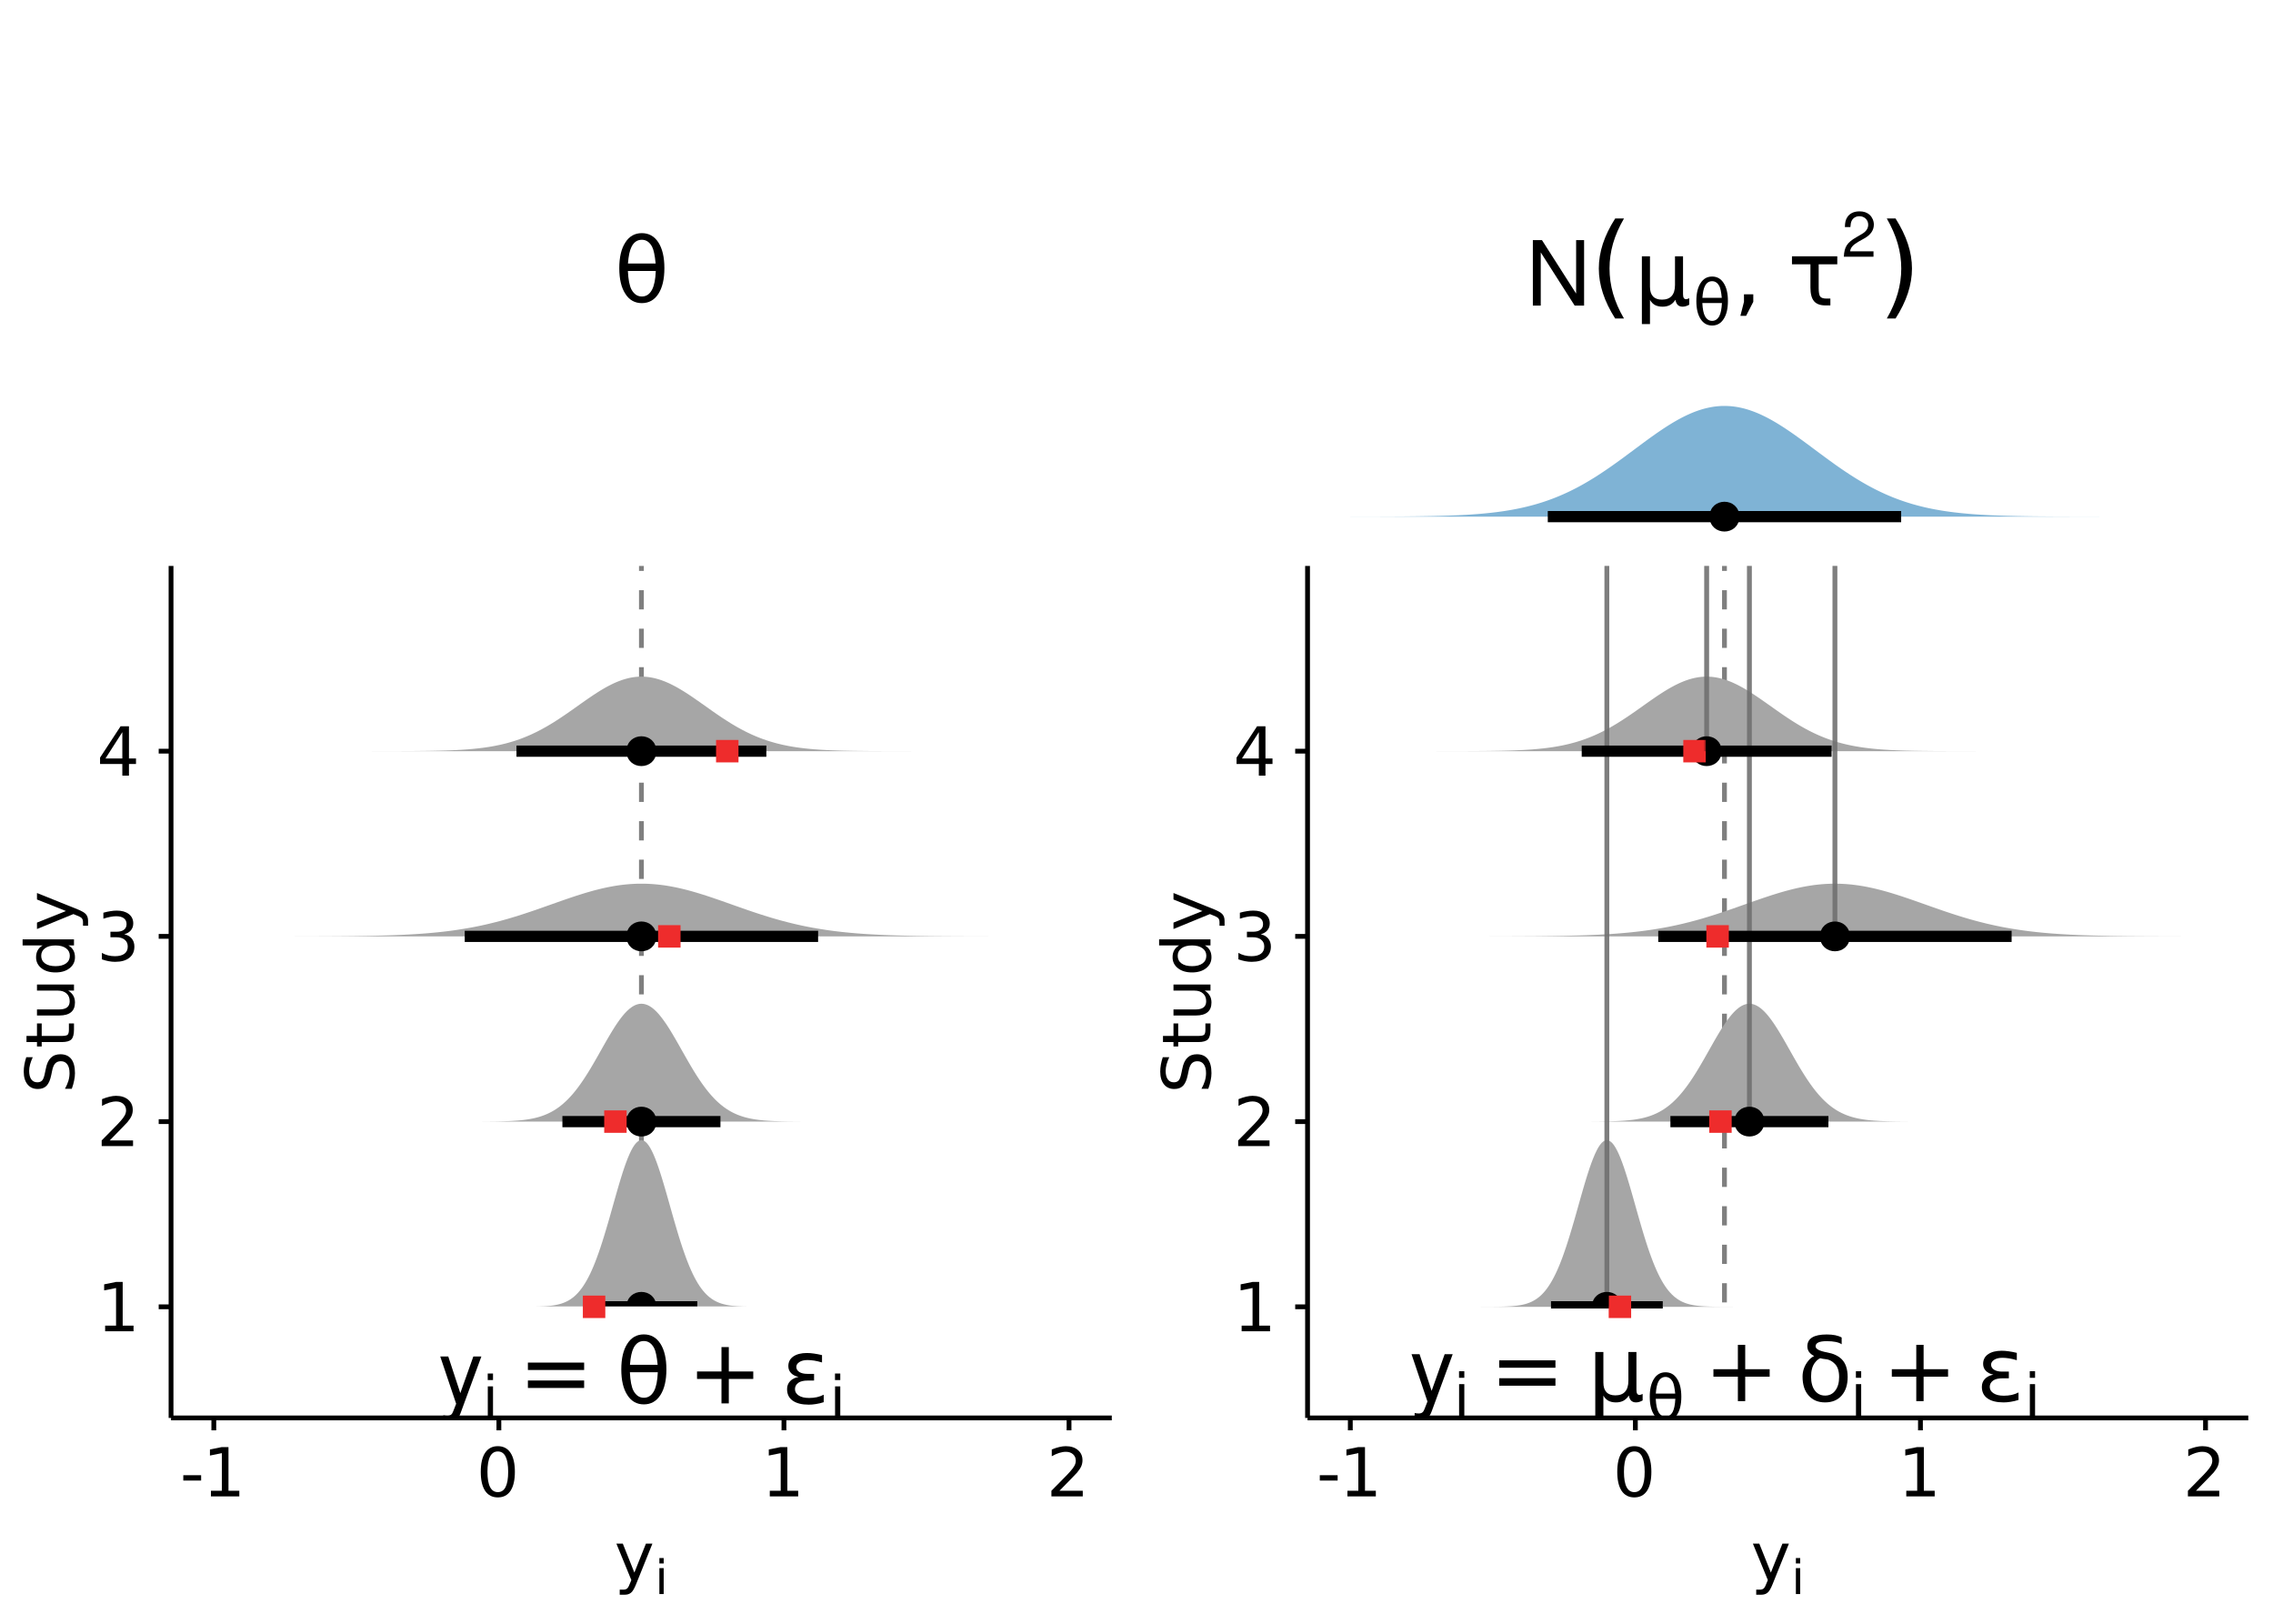 <?xml version="1.0" encoding="UTF-8"?>
<svg xmlns="http://www.w3.org/2000/svg" xmlns:xlink="http://www.w3.org/1999/xlink" width="504pt" height="360pt" viewBox="0 0 504 360" version="1.1">
<defs>
<g>
<symbol overflow="visible" id="glyph0-0">
<path style="stroke:none;" d="M 1 3.516 L 1 -14.047 L 10.953 -14.047 L 10.953 3.516 Z M 2.109 2.406 L 9.844 2.406 L 9.844 -12.922 L 2.109 -12.922 Z M 2.109 2.406 "/>
</symbol>
<symbol overflow="visible" id="glyph0-1">
<path style="stroke:none;" d="M 9.188 -6.906 L 3 -6.906 C 3.094 -4.969 3.363 -3.586 3.812 -2.766 C 4.375 -1.754 5.133 -1.25 6.094 -1.25 C 7.07 -1.25 7.828 -1.754 8.359 -2.766 C 8.836 -3.66 9.113 -5.039 9.188 -6.906 Z M 9.156 -8.562 C 8.977 -10.406 8.711 -11.648 8.359 -12.297 C 7.805 -13.316 7.051 -13.828 6.094 -13.828 C 5.102 -13.828 4.348 -13.32 3.828 -12.312 C 3.41 -11.5 3.141 -10.25 3.016 -8.562 Z M 6.094 -15.297 C 7.656 -15.297 8.879 -14.609 9.766 -13.234 C 10.648 -11.859 11.094 -9.957 11.094 -7.531 C 11.094 -5.113 10.648 -3.219 9.766 -1.844 C 8.879 -0.469 7.656 0.219 6.094 0.219 C 4.531 0.219 3.312 -0.469 2.438 -1.844 C 1.539 -3.219 1.094 -5.113 1.094 -7.531 C 1.094 -9.957 1.539 -11.859 2.438 -13.234 C 3.312 -14.609 4.531 -15.297 6.094 -15.297 Z M 6.094 -15.297 "/>
</symbol>
<symbol overflow="visible" id="glyph0-2">
<path style="stroke:none;" d="M 2.109 -9.047 L 14.578 -9.047 L 14.578 -7.406 L 2.109 -7.406 Z M 2.109 -5.078 L 14.578 -5.078 L 14.578 -3.422 L 2.109 -3.422 Z M 2.109 -5.078 "/>
</symbol>
<symbol overflow="visible" id="glyph0-3">
<path style="stroke:none;" d="M 9.156 -12.484 L 9.156 -7.078 L 14.578 -7.078 L 14.578 -5.422 L 9.156 -5.422 L 9.156 0 L 7.531 0 L 7.531 -5.422 L 2.109 -5.422 L 2.109 -7.078 L 7.531 -7.078 L 7.531 -12.484 Z M 9.156 -12.484 "/>
</symbol>
<symbol overflow="visible" id="glyph0-4">
<path style="stroke:none;" d="M 3.844 -5.875 C 3.113 -6.031 2.555 -6.316 2.172 -6.734 C 1.773 -7.148 1.578 -7.66 1.578 -8.266 C 1.578 -9.18 1.945 -9.895 2.688 -10.406 C 3.426 -10.914 4.43 -11.172 5.703 -11.172 C 6.191 -11.172 6.711 -11.129 7.266 -11.047 C 7.816 -10.973 8.41 -10.859 9.047 -10.703 L 9.047 -9.078 C 8.422 -9.266 7.848 -9.398 7.328 -9.484 C 6.797 -9.566 6.301 -9.609 5.844 -9.609 C 5.07 -9.609 4.461 -9.457 4.016 -9.156 C 3.566 -8.863 3.344 -8.508 3.344 -8.094 C 3.344 -7.633 3.562 -7.258 4 -6.969 C 4.438 -6.688 5.031 -6.547 5.781 -6.547 L 7.281 -6.547 L 7.281 -5.062 L 5.844 -5.062 C 4.957 -5.062 4.281 -4.898 3.812 -4.578 C 3.301 -4.211 3.047 -3.742 3.047 -3.172 C 3.047 -2.586 3.32 -2.113 3.875 -1.75 C 4.426 -1.383 5.191 -1.203 6.172 -1.203 C 6.773 -1.203 7.352 -1.258 7.906 -1.375 C 8.445 -1.5 8.953 -1.68 9.422 -1.922 L 9.422 -0.266 C 8.836 -0.078 8.27 0.055 7.719 0.141 C 7.164 0.234 6.633 0.281 6.125 0.281 C 4.57 0.281 3.379 -0.016 2.547 -0.609 C 1.711 -1.191 1.297 -2.047 1.297 -3.172 C 1.297 -3.867 1.52 -4.453 1.969 -4.922 C 2.414 -5.398 3.039 -5.719 3.844 -5.875 Z M 3.844 -5.875 "/>
</symbol>
<symbol overflow="visible" id="glyph0-5">
<path style="stroke:none;" d="M 1.688 4.141 L 1.688 -10.891 L 3.484 -10.891 L 3.484 -4.125 C 3.484 -3.188 3.707 -2.477 4.156 -2 C 4.602 -1.52 5.266 -1.281 6.141 -1.281 C 7.098 -1.281 7.816 -1.551 8.297 -2.094 C 8.785 -2.633 9.031 -3.453 9.031 -4.547 L 9.031 -10.891 L 10.812 -10.891 L 10.812 -2.516 C 10.812 -2.117 10.867 -1.828 10.984 -1.641 C 11.098 -1.461 11.273 -1.375 11.516 -1.375 C 11.578 -1.375 11.66 -1.391 11.766 -1.422 C 11.867 -1.461 12.008 -1.52 12.188 -1.594 L 12.188 -0.156 C 11.926 -0.008 11.676 0.098 11.438 0.172 C 11.195 0.242 10.961 0.281 10.734 0.281 C 10.285 0.281 9.926 0.156 9.656 -0.094 C 9.395 -0.352 9.219 -0.738 9.125 -1.25 C 8.801 -0.738 8.406 -0.352 7.938 -0.094 C 7.469 0.156 6.914 0.281 6.281 0.281 C 5.613 0.281 5.047 0.156 4.578 -0.094 C 4.117 -0.352 3.754 -0.734 3.484 -1.234 L 3.484 4.141 Z M 1.688 4.141 "/>
</symbol>
<symbol overflow="visible" id="glyph0-6">
<path style="stroke:none;" d="M 2.328 -2.469 L 4.391 -2.469 L 4.391 -0.797 L 2.797 2.312 L 1.531 2.312 L 2.328 -0.797 Z M 2.328 -2.469 "/>
</symbol>
<symbol overflow="visible" id="glyph0-7">
<path style="stroke:none;" d=""/>
</symbol>
<symbol overflow="visible" id="glyph0-8">
<path style="stroke:none;" d="M 7.219 -1.984 C 7.445 -1.672 7.914 -1.516 8.625 -1.516 L 9.484 -1.516 L 9.484 0 L 8.406 0 C 7.238 0 6.391 -0.312 5.859 -0.938 C 5.328 -1.57 5.062 -2.578 5.062 -3.953 L 5.062 -9.109 L 0.969 -9.109 L 0.969 -10.891 L 11.016 -10.891 L 11.016 -9.109 L 6.891 -9.109 L 6.891 -3.844 C 6.891 -2.906 7 -2.285 7.219 -1.984 Z M 7.219 -1.984 "/>
</symbol>
<symbol overflow="visible" id="glyph0-9">
<path style="stroke:none;" d="M 9.766 -12.609 C 9.109 -13.066 8.004 -13.297 6.453 -13.297 C 4.805 -13.297 3.984 -12.914 3.984 -12.156 C 3.984 -11.562 4.844 -11.109 6.562 -10.797 C 7.906 -10.555 8.957 -10.07 9.719 -9.344 C 10.633 -8.469 11.094 -7.133 11.094 -5.344 C 11.094 -3.625 10.648 -2.258 9.766 -1.25 C 8.879 -0.227 7.656 0.281 6.094 0.281 C 4.551 0.281 3.332 -0.227 2.438 -1.25 C 1.539 -2.258 1.094 -3.656 1.094 -5.438 C 1.094 -6.758 1.539 -7.957 2.438 -9.031 C 2.781 -9.445 3.191 -9.77 3.672 -10 C 2.66 -10.508 2.156 -11.223 2.156 -12.141 C 2.156 -13.898 3.586 -14.781 6.453 -14.781 C 7.879 -14.781 8.984 -14.555 9.766 -14.109 Z M 5.016 -9.516 C 4.578 -9.328 4.18 -8.992 3.828 -8.516 C 3.266 -7.785 2.984 -6.758 2.984 -5.438 C 2.984 -4.125 3.258 -3.098 3.812 -2.359 C 4.375 -1.609 5.133 -1.234 6.094 -1.234 C 7.051 -1.234 7.805 -1.609 8.359 -2.359 C 8.922 -3.109 9.203 -4.102 9.203 -5.344 C 9.203 -6.633 8.906 -7.586 8.312 -8.203 C 7.688 -8.879 6.961 -9.25 6.141 -9.312 C 5.734 -9.352 5.359 -9.422 5.016 -9.516 Z M 5.016 -9.516 "/>
</symbol>
<symbol overflow="visible" id="glyph1-0">
<path style="stroke:none;" d=""/>
</symbol>
<symbol overflow="visible" id="glyph1-1">
<path style="stroke:none;" d="M 7.734 -10.438 L 4.844 -2.312 L 2.172 -10.438 L 0.391 -10.438 L 3.922 0.047 L 3.281 1.688 C 3.016 2.438 2.656 2.703 1.953 2.703 C 1.672 2.703 1.438 2.672 1.078 2.594 L 1.078 4.078 C 1.422 4.266 1.75 4.344 2.188 4.344 C 2.734 4.344 3.312 4.156 3.75 3.844 C 4.266 3.469 4.562 3.031 4.875 2.188 L 9.516 -10.438 Z M 7.734 -10.438 "/>
</symbol>
<symbol overflow="visible" id="glyph1-2">
<path style="stroke:none;" d="M 12.875 -14.516 L 11.109 -14.516 L 11.109 -2.656 L 3.531 -14.516 L 1.516 -14.516 L 1.516 0 L 3.266 0 L 3.266 -11.781 L 10.781 0 L 12.875 0 Z M 12.875 -14.516 "/>
</symbol>
<symbol overflow="visible" id="glyph2-0">
<path style="stroke:none;" d=""/>
</symbol>
<symbol overflow="visible" id="glyph2-1">
<path style="stroke:none;" d="M 2.094 -7.297 L 0.938 -7.297 L 0.938 0 L 2.094 0 Z M 2.094 -10.156 L 0.922 -10.156 L 0.922 -8.703 L 2.094 -8.703 Z M 2.094 -10.156 "/>
</symbol>
<symbol overflow="visible" id="glyph2-2">
<path style="stroke:none;" d="M 7.047 -1.219 L 1.859 -1.219 C 1.984 -2.047 2.422 -2.578 3.641 -3.312 L 5.031 -4.094 C 6.406 -4.859 7.125 -5.891 7.125 -7.141 C 7.125 -7.969 6.781 -8.75 6.203 -9.297 C 5.609 -9.828 4.891 -10.078 3.953 -10.078 C 2.703 -10.078 1.766 -9.625 1.219 -8.766 C 0.875 -8.234 0.719 -7.609 0.703 -6.594 L 1.922 -6.594 C 1.969 -7.281 2.047 -7.672 2.219 -8.016 C 2.531 -8.625 3.172 -9 3.922 -9 C 5.031 -9 5.875 -8.188 5.875 -7.109 C 5.875 -6.297 5.406 -5.609 4.531 -5.094 L 3.25 -4.344 C 1.188 -3.156 0.578 -2.219 0.469 -0.016 L 7.047 -0.016 Z M 7.047 -1.219 "/>
</symbol>
<symbol overflow="visible" id="glyph3-0">
<path style="stroke:none;" d="M 0.75 2.656 L 0.75 -10.578 L 8.25 -10.578 L 8.25 2.656 Z M 1.594 1.812 L 7.406 1.812 L 7.406 -9.734 L 1.594 -9.734 Z M 1.594 1.812 "/>
</symbol>
<symbol overflow="visible" id="glyph3-1">
<path style="stroke:none;" d="M 0.734 -4.703 L 4.688 -4.703 L 4.688 -3.516 L 0.734 -3.516 Z M 0.734 -4.703 "/>
</symbol>
<symbol overflow="visible" id="glyph3-2">
<path style="stroke:none;" d="M 1.859 -1.25 L 4.281 -1.25 L 4.281 -9.594 L 1.641 -9.062 L 1.641 -10.406 L 4.266 -10.938 L 5.75 -10.938 L 5.75 -1.25 L 8.156 -1.25 L 8.156 0 L 1.859 0 Z M 1.859 -1.25 "/>
</symbol>
<symbol overflow="visible" id="glyph3-3">
<path style="stroke:none;" d="M 4.766 -9.969 C 4.004 -9.969 3.43 -9.594 3.047 -8.844 C 2.66 -8.094 2.469 -6.961 2.469 -5.453 C 2.469 -3.953 2.66 -2.828 3.047 -2.078 C 3.43 -1.328 4.004 -0.953 4.766 -0.953 C 5.535 -0.953 6.109 -1.328 6.484 -2.078 C 6.867 -2.828 7.062 -3.953 7.062 -5.453 C 7.062 -6.961 6.867 -8.094 6.484 -8.844 C 6.109 -9.594 5.535 -9.969 4.766 -9.969 Z M 4.766 -11.141 C 5.992 -11.141 6.93 -10.648 7.578 -9.672 C 8.223 -8.703 8.547 -7.297 8.547 -5.453 C 8.547 -3.617 8.223 -2.211 7.578 -1.234 C 6.93 -0.266 5.992 0.219 4.766 0.219 C 3.547 0.219 2.609 -0.266 1.953 -1.234 C 1.305 -2.211 0.984 -3.617 0.984 -5.453 C 0.984 -7.297 1.305 -8.703 1.953 -9.672 C 2.609 -10.648 3.547 -11.141 4.766 -11.141 Z M 4.766 -11.141 "/>
</symbol>
<symbol overflow="visible" id="glyph3-4">
<path style="stroke:none;" d="M 2.875 -1.25 L 8.047 -1.25 L 8.047 0 L 1.094 0 L 1.094 -1.25 C 1.656 -1.82 2.422 -2.598 3.391 -3.578 C 4.359 -4.555 4.969 -5.191 5.219 -5.484 C 5.695 -6.016 6.031 -6.461 6.219 -6.828 C 6.406 -7.203 6.5 -7.566 6.5 -7.922 C 6.5 -8.504 6.297 -8.977 5.891 -9.344 C 5.484 -9.707 4.953 -9.891 4.297 -9.891 C 3.828 -9.891 3.332 -9.805 2.812 -9.641 C 2.301 -9.484 1.754 -9.238 1.172 -8.906 L 1.172 -10.406 C 1.766 -10.645 2.32 -10.828 2.844 -10.953 C 3.363 -11.078 3.836 -11.141 4.266 -11.141 C 5.398 -11.141 6.301 -10.852 6.969 -10.281 C 7.645 -9.719 7.984 -8.961 7.984 -8.016 C 7.984 -7.566 7.898 -7.141 7.734 -6.734 C 7.566 -6.328 7.258 -5.852 6.812 -5.312 C 6.688 -5.164 6.297 -4.754 5.641 -4.078 C 4.992 -3.398 4.07 -2.457 2.875 -1.25 Z M 2.875 -1.25 "/>
</symbol>
<symbol overflow="visible" id="glyph3-5">
<path style="stroke:none;" d="M 6.094 -5.891 C 6.801 -5.742 7.352 -5.43 7.75 -4.953 C 8.145 -4.473 8.344 -3.879 8.344 -3.172 C 8.344 -2.098 7.969 -1.266 7.219 -0.672 C 6.477 -0.078 5.426 0.219 4.062 0.219 C 3.602 0.219 3.129 0.172 2.641 0.078 C 2.16 -0.016 1.66 -0.148 1.141 -0.328 L 1.141 -1.766 C 1.555 -1.523 2.004 -1.344 2.484 -1.219 C 2.973 -1.094 3.484 -1.031 4.016 -1.031 C 4.941 -1.031 5.648 -1.211 6.141 -1.578 C 6.629 -1.941 6.875 -2.473 6.875 -3.172 C 6.875 -3.816 6.645 -4.32 6.188 -4.688 C 5.738 -5.051 5.113 -5.234 4.312 -5.234 L 3.031 -5.234 L 3.031 -6.453 L 4.359 -6.453 C 5.086 -6.453 5.645 -6.598 6.031 -6.891 C 6.414 -7.18 6.609 -7.598 6.609 -8.141 C 6.609 -8.703 6.41 -9.133 6.016 -9.438 C 5.617 -9.738 5.051 -9.891 4.312 -9.891 C 3.906 -9.891 3.469 -9.844 3 -9.75 C 2.539 -9.664 2.031 -9.531 1.469 -9.344 L 1.469 -10.672 C 2.031 -10.828 2.555 -10.941 3.047 -11.016 C 3.535 -11.098 4 -11.141 4.438 -11.141 C 5.562 -11.141 6.453 -10.883 7.109 -10.375 C 7.766 -9.863 8.094 -9.172 8.094 -8.297 C 8.094 -7.691 7.914 -7.18 7.562 -6.766 C 7.219 -6.348 6.727 -6.055 6.094 -5.891 Z M 6.094 -5.891 "/>
</symbol>
<symbol overflow="visible" id="glyph3-6">
<path style="stroke:none;" d="M 5.672 -9.641 L 1.938 -3.812 L 5.672 -3.812 Z M 5.281 -10.938 L 7.141 -10.938 L 7.141 -3.812 L 8.703 -3.812 L 8.703 -2.578 L 7.141 -2.578 L 7.141 0 L 5.672 0 L 5.672 -2.578 L 0.734 -2.578 L 0.734 -4 Z M 5.281 -10.938 "/>
</symbol>
<symbol overflow="visible" id="glyph3-7">
<path style="stroke:none;" d="M 4.828 0.766 C 4.441 1.742 4.066 2.379 3.703 2.672 C 3.348 2.973 2.867 3.125 2.266 3.125 L 1.188 3.125 L 1.188 2 L 1.984 2 C 2.348 2 2.633 1.91 2.844 1.734 C 3.051 1.555 3.273 1.141 3.516 0.484 L 3.766 -0.125 L 0.453 -8.203 L 1.875 -8.203 L 4.438 -1.781 L 7 -8.203 L 8.438 -8.203 Z M 4.828 0.766 "/>
</symbol>
<symbol overflow="visible" id="glyph4-0">
<path style="stroke:none;" d="M 0.516 1.859 L 0.516 -7.406 L 5.766 -7.406 L 5.766 1.859 Z M 1.109 1.266 L 5.188 1.266 L 5.188 -6.812 L 1.109 -6.812 Z M 1.109 1.266 "/>
</symbol>
<symbol overflow="visible" id="glyph4-1">
<path style="stroke:none;" d="M 0.984 -5.75 L 1.938 -5.75 L 1.938 0 L 0.984 0 Z M 0.984 -7.984 L 1.938 -7.984 L 1.938 -6.781 L 0.984 -6.781 Z M 0.984 -7.984 "/>
</symbol>
<symbol overflow="visible" id="glyph5-0">
<path style="stroke:none;" d="M 2.656 -0.75 L -10.578 -0.75 L -10.578 -8.25 L 2.656 -8.25 Z M 1.812 -1.594 L 1.812 -7.406 L -9.734 -7.406 L -9.734 -1.594 Z M 1.812 -1.594 "/>
</symbol>
<symbol overflow="visible" id="glyph5-1">
<path style="stroke:none;" d="M -10.578 -8.031 L -9.141 -8.031 C -9.398 -7.469 -9.598 -6.938 -9.734 -6.438 C -9.867 -5.938 -9.938 -5.457 -9.938 -5 C -9.938 -4.188 -9.781 -3.562 -9.469 -3.125 C -9.156 -2.688 -8.707 -2.469 -8.125 -2.469 C -7.645 -2.469 -7.281 -2.613 -7.031 -2.906 C -6.789 -3.195 -6.594 -3.75 -6.438 -4.562 L -6.25 -5.453 C -6.039 -6.555 -5.672 -7.367 -5.141 -7.891 C -4.609 -8.422 -3.898 -8.688 -3.016 -8.688 C -1.953 -8.688 -1.145 -8.332 -0.594 -7.625 C -0.051 -6.914 0.219 -5.875 0.219 -4.5 C 0.219 -3.977 0.156 -3.426 0.031 -2.844 C -0.082 -2.258 -0.254 -1.656 -0.484 -1.031 L -2 -1.031 C -1.664 -1.633 -1.41 -2.223 -1.234 -2.797 C -1.066 -3.367 -0.984 -3.938 -0.984 -4.5 C -0.984 -5.344 -1.148 -5.992 -1.484 -6.453 C -1.816 -6.91 -2.289 -7.141 -2.906 -7.141 C -3.445 -7.141 -3.867 -6.973 -4.172 -6.641 C -4.473 -6.316 -4.695 -5.781 -4.844 -5.031 L -5.031 -4.125 C -5.25 -3.02 -5.594 -2.219 -6.062 -1.719 C -6.531 -1.227 -7.18 -0.984 -8.016 -0.984 C -8.984 -0.984 -9.742 -1.32 -10.297 -2 C -10.859 -2.688 -11.141 -3.629 -11.141 -4.828 C -11.141 -5.336 -11.094 -5.859 -11 -6.391 C -10.906 -6.922 -10.766 -7.469 -10.578 -8.031 Z M -10.578 -8.031 "/>
</symbol>
<symbol overflow="visible" id="glyph5-2">
<path style="stroke:none;" d="M -10.531 -2.75 L -8.203 -2.75 L -8.203 -5.516 L -7.156 -5.516 L -7.156 -2.75 L -2.703 -2.75 C -2.035 -2.75 -1.602 -2.836 -1.406 -3.016 C -1.219 -3.203 -1.125 -3.578 -1.125 -4.141 L -1.125 -5.516 L 0 -5.516 L 0 -4.141 C 0 -3.098 -0.191 -2.379 -0.578 -1.984 C -0.973 -1.586 -1.68 -1.391 -2.703 -1.391 L -7.156 -1.391 L -7.156 -0.406 L -8.203 -0.406 L -8.203 -1.391 L -10.531 -1.391 Z M -10.531 -2.75 "/>
</symbol>
<symbol overflow="visible" id="glyph5-3">
<path style="stroke:none;" d="M -3.234 -1.281 L -8.203 -1.281 L -8.203 -2.625 L -3.281 -2.625 C -2.508 -2.625 -1.926 -2.773 -1.531 -3.078 C -1.145 -3.379 -0.953 -3.832 -0.953 -4.438 C -0.953 -5.164 -1.18 -5.738 -1.641 -6.156 C -2.109 -6.582 -2.742 -6.797 -3.547 -6.797 L -8.203 -6.797 L -8.203 -8.141 L 0 -8.141 L 0 -6.797 L -1.266 -6.797 C -0.766 -6.473 -0.391 -6.094 -0.141 -5.656 C 0.098 -5.227 0.219 -4.727 0.219 -4.156 C 0.219 -3.207 -0.07 -2.488 -0.656 -2 C -1.25 -1.52 -2.109 -1.281 -3.234 -1.281 Z M -8.406 -4.672 Z M -8.406 -4.672 "/>
</symbol>
<symbol overflow="visible" id="glyph5-4">
<path style="stroke:none;" d="M -6.953 -6.812 L -11.391 -6.812 L -11.391 -8.156 L 0 -8.156 L 0 -6.812 L -1.234 -6.812 C -0.742 -6.531 -0.379 -6.172 -0.141 -5.734 C 0.098 -5.305 0.219 -4.789 0.219 -4.188 C 0.219 -3.195 -0.176 -2.391 -0.969 -1.766 C -1.758 -1.141 -2.801 -0.828 -4.094 -0.828 C -5.383 -0.828 -6.426 -1.141 -7.219 -1.766 C -8.008 -2.391 -8.406 -3.195 -8.406 -4.188 C -8.406 -4.789 -8.285 -5.305 -8.047 -5.734 C -7.805 -6.172 -7.441 -6.531 -6.953 -6.812 Z M -4.094 -2.219 C -3.102 -2.219 -2.328 -2.422 -1.766 -2.828 C -1.203 -3.234 -0.922 -3.797 -0.922 -4.516 C -0.922 -5.223 -1.203 -5.781 -1.766 -6.188 C -2.328 -6.602 -3.102 -6.812 -4.094 -6.812 C -5.082 -6.812 -5.859 -6.602 -6.422 -6.188 C -6.984 -5.781 -7.266 -5.223 -7.266 -4.516 C -7.266 -3.797 -6.984 -3.234 -6.422 -2.828 C -5.859 -2.422 -5.082 -2.219 -4.094 -2.219 Z M -4.094 -2.219 "/>
</symbol>
<symbol overflow="visible" id="glyph5-5">
<path style="stroke:none;" d="M 0.766 -4.828 C 1.742 -4.441 2.379 -4.066 2.672 -3.703 C 2.973 -3.348 3.125 -2.867 3.125 -2.266 L 3.125 -1.188 L 2 -1.188 L 2 -1.984 C 2 -2.348 1.91 -2.633 1.734 -2.844 C 1.555 -3.051 1.141 -3.273 0.484 -3.516 L -0.125 -3.766 L -8.203 -0.453 L -8.203 -1.875 L -1.781 -4.438 L -8.203 -7 L -8.203 -8.438 Z M 0.766 -4.828 "/>
</symbol>
<symbol overflow="visible" id="glyph6-0">
<path style="stroke:none;" d="M 1.234 4.406 L 1.234 -17.547 L 13.688 -17.547 L 13.688 4.406 Z M 2.641 3.016 L 12.297 3.016 L 12.297 -16.156 L 2.641 -16.156 Z M 2.641 3.016 "/>
</symbol>
<symbol overflow="visible" id="glyph6-1">
<path style="stroke:none;" d="M 7.719 -18.891 C 6.633 -17.023 5.828 -15.18 5.297 -13.359 C 4.773 -11.535 4.516 -9.688 4.516 -7.812 C 4.516 -5.938 4.773 -4.082 5.297 -2.25 C 5.828 -0.414 6.633 1.426 7.719 3.281 L 5.766 3.281 C 4.555 1.375 3.648 -0.492 3.047 -2.328 C 2.441 -4.172 2.141 -6 2.141 -7.812 C 2.141 -9.625 2.438 -11.441 3.031 -13.266 C 3.633 -15.098 4.547 -16.973 5.766 -18.891 Z M 7.719 -18.891 "/>
</symbol>
<symbol overflow="visible" id="glyph6-2">
<path style="stroke:none;" d="M 2 -18.891 L 3.938 -18.891 C 5.156 -16.973 6.066 -15.098 6.672 -13.266 C 7.273 -11.441 7.578 -9.625 7.578 -7.812 C 7.578 -6 7.273 -4.172 6.672 -2.328 C 6.066 -0.492 5.156 1.375 3.938 3.281 L 2 3.281 C 3.07 1.426 3.875 -0.414 4.406 -2.25 C 4.938 -4.082 5.203 -5.938 5.203 -7.812 C 5.203 -9.688 4.938 -11.535 4.406 -13.359 C 3.875 -15.18 3.07 -17.023 2 -18.891 Z M 2 -18.891 "/>
</symbol>
<symbol overflow="visible" id="glyph7-0">
<path style="stroke:none;" d="M 0.688 2.469 L 0.688 -9.828 L 7.656 -9.828 L 7.656 2.469 Z M 1.484 1.688 L 6.891 1.688 L 6.891 -9.047 L 1.484 -9.047 Z M 1.484 1.688 "/>
</symbol>
<symbol overflow="visible" id="glyph7-1">
<path style="stroke:none;" d="M 6.438 -4.828 L 2.094 -4.828 C 2.164 -3.473 2.359 -2.508 2.672 -1.938 C 3.055 -1.227 3.586 -0.875 4.266 -0.875 C 4.941 -0.875 5.473 -1.227 5.859 -1.938 C 6.18 -2.562 6.375 -3.523 6.438 -4.828 Z M 6.406 -5.984 C 6.281 -7.273 6.098 -8.148 5.859 -8.609 C 5.461 -9.316 4.93 -9.672 4.266 -9.672 C 3.566 -9.672 3.035 -9.316 2.672 -8.609 C 2.379 -8.047 2.191 -7.172 2.109 -5.984 Z M 4.266 -10.703 C 5.359 -10.703 6.211 -10.219 6.828 -9.25 C 7.453 -8.289 7.766 -6.969 7.766 -5.281 C 7.766 -3.582 7.453 -2.254 6.828 -1.297 C 6.211 -0.328 5.359 0.156 4.266 0.156 C 3.172 0.156 2.316 -0.328 1.703 -1.297 C 1.078 -2.254 0.766 -3.582 0.766 -5.281 C 0.766 -6.969 1.078 -8.289 1.703 -9.25 C 2.316 -10.219 3.172 -10.703 4.266 -10.703 Z M 4.266 -10.703 "/>
</symbol>
</g>
<clipPath id="clip1">
  <path d="M 0 120 L 252 120 L 252 360 L 0 360 Z M 0 120 "/>
</clipPath>
<clipPath id="clip2">
  <path d="M 141 125.48 L 143 125.48 L 143 314.375 L 141 314.375 Z M 141 125.48 "/>
</clipPath>
<clipPath id="clip3">
  <path d="M 91 289 L 194 289 L 194 314.375 L 91 314.375 Z M 91 289 "/>
</clipPath>
<clipPath id="clip4">
  <path d="M 97 300 L 107 300 L 107 314.375 L 97 314.375 Z M 97 300 "/>
</clipPath>
<clipPath id="clip5">
  <path d="M 108 304 L 110 304 L 110 314.375 L 108 314.375 Z M 108 304 "/>
</clipPath>
<clipPath id="clip6">
  <path d="M 185 304 L 187 304 L 187 314.375 L 185 314.375 Z M 185 304 "/>
</clipPath>
<clipPath id="clip7">
  <path d="M 91 289 L 194 289 L 194 314.375 L 91 314.375 Z M 91 289 "/>
</clipPath>
<clipPath id="clip8">
  <path d="M 97 300 L 107 300 L 107 314.375 L 97 314.375 Z M 97 300 "/>
</clipPath>
<clipPath id="clip9">
  <path d="M 108 304 L 110 304 L 110 314.375 L 108 314.375 Z M 108 304 "/>
</clipPath>
<clipPath id="clip10">
  <path d="M 185 304 L 187 304 L 187 314.375 L 185 314.375 Z M 185 304 "/>
</clipPath>
<clipPath id="clip11">
  <path d="M 91 289 L 194 289 L 194 314.375 L 91 314.375 Z M 91 289 "/>
</clipPath>
<clipPath id="clip12">
  <path d="M 97 300 L 107 300 L 107 314.375 L 97 314.375 Z M 97 300 "/>
</clipPath>
<clipPath id="clip13">
  <path d="M 108 304 L 110 304 L 110 314.375 L 108 314.375 Z M 108 304 "/>
</clipPath>
<clipPath id="clip14">
  <path d="M 185 304 L 187 304 L 187 314.375 L 185 314.375 Z M 185 304 "/>
</clipPath>
<clipPath id="clip15">
  <path d="M 91 289 L 194 289 L 194 314.375 L 91 314.375 Z M 91 289 "/>
</clipPath>
<clipPath id="clip16">
  <path d="M 97 300 L 107 300 L 107 314.375 L 97 314.375 Z M 97 300 "/>
</clipPath>
<clipPath id="clip17">
  <path d="M 108 304 L 110 304 L 110 314.375 L 108 314.375 Z M 108 304 "/>
</clipPath>
<clipPath id="clip18">
  <path d="M 185 304 L 187 304 L 187 314.375 L 185 314.375 Z M 185 304 "/>
</clipPath>
<clipPath id="clip19">
  <path d="M 252 120 L 504 120 L 504 360 L 252 360 Z M 252 120 "/>
</clipPath>
<clipPath id="clip20">
  <path d="M 355 125.48 L 357 125.48 L 357 291 L 355 291 Z M 355 125.48 "/>
</clipPath>
<clipPath id="clip21">
  <path d="M 387 125.48 L 389 125.48 L 389 250 L 387 250 Z M 387 125.48 "/>
</clipPath>
<clipPath id="clip22">
  <path d="M 406 125.48 L 408 125.48 L 408 209 L 406 209 Z M 406 125.48 "/>
</clipPath>
<clipPath id="clip23">
  <path d="M 377 125.48 L 379 125.48 L 379 168 L 377 168 Z M 377 125.48 "/>
</clipPath>
<clipPath id="clip24">
  <path d="M 381 125.48 L 383 125.48 L 383 314.375 L 381 314.375 Z M 381 125.48 "/>
</clipPath>
<clipPath id="clip25">
  <path d="M 306 290 L 459 290 L 459 314.375 L 306 314.375 Z M 306 290 "/>
</clipPath>
<clipPath id="clip26">
  <path d="M 312 300 L 323 300 L 323 314.375 L 312 314.375 Z M 312 300 "/>
</clipPath>
<clipPath id="clip27">
  <path d="M 323 304 L 325 304 L 325 314.375 L 323 314.375 Z M 323 304 "/>
</clipPath>
<clipPath id="clip28">
  <path d="M 353 299 L 365 299 L 365 314.375 L 353 314.375 Z M 353 299 "/>
</clipPath>
<clipPath id="clip29">
  <path d="M 365 304 L 373 304 L 373 314.375 L 365 314.375 Z M 365 304 "/>
</clipPath>
<clipPath id="clip30">
  <path d="M 411 304 L 413 304 L 413 314.375 L 411 314.375 Z M 411 304 "/>
</clipPath>
<clipPath id="clip31">
  <path d="M 450 304 L 452 304 L 452 314.375 L 450 314.375 Z M 450 304 "/>
</clipPath>
<clipPath id="clip32">
  <path d="M 306 290 L 459 290 L 459 314.375 L 306 314.375 Z M 306 290 "/>
</clipPath>
<clipPath id="clip33">
  <path d="M 312 300 L 323 300 L 323 314.375 L 312 314.375 Z M 312 300 "/>
</clipPath>
<clipPath id="clip34">
  <path d="M 323 304 L 325 304 L 325 314.375 L 323 314.375 Z M 323 304 "/>
</clipPath>
<clipPath id="clip35">
  <path d="M 353 299 L 365 299 L 365 314.375 L 353 314.375 Z M 353 299 "/>
</clipPath>
<clipPath id="clip36">
  <path d="M 365 304 L 373 304 L 373 314.375 L 365 314.375 Z M 365 304 "/>
</clipPath>
<clipPath id="clip37">
  <path d="M 411 304 L 413 304 L 413 314.375 L 411 314.375 Z M 411 304 "/>
</clipPath>
<clipPath id="clip38">
  <path d="M 450 304 L 452 304 L 452 314.375 L 450 314.375 Z M 450 304 "/>
</clipPath>
<clipPath id="clip39">
  <path d="M 306 290 L 459 290 L 459 314.375 L 306 314.375 Z M 306 290 "/>
</clipPath>
<clipPath id="clip40">
  <path d="M 312 300 L 323 300 L 323 314.375 L 312 314.375 Z M 312 300 "/>
</clipPath>
<clipPath id="clip41">
  <path d="M 323 304 L 325 304 L 325 314.375 L 323 314.375 Z M 323 304 "/>
</clipPath>
<clipPath id="clip42">
  <path d="M 353 299 L 365 299 L 365 314.375 L 353 314.375 Z M 353 299 "/>
</clipPath>
<clipPath id="clip43">
  <path d="M 365 304 L 373 304 L 373 314.375 L 365 314.375 Z M 365 304 "/>
</clipPath>
<clipPath id="clip44">
  <path d="M 411 304 L 413 304 L 413 314.375 L 411 314.375 Z M 411 304 "/>
</clipPath>
<clipPath id="clip45">
  <path d="M 450 304 L 452 304 L 452 314.375 L 450 314.375 Z M 450 304 "/>
</clipPath>
<clipPath id="clip46">
  <path d="M 306 290 L 459 290 L 459 314.375 L 306 314.375 Z M 306 290 "/>
</clipPath>
<clipPath id="clip47">
  <path d="M 312 300 L 323 300 L 323 314.375 L 312 314.375 Z M 312 300 "/>
</clipPath>
<clipPath id="clip48">
  <path d="M 323 304 L 325 304 L 325 314.375 L 323 314.375 Z M 323 304 "/>
</clipPath>
<clipPath id="clip49">
  <path d="M 353 299 L 365 299 L 365 314.375 L 353 314.375 Z M 353 299 "/>
</clipPath>
<clipPath id="clip50">
  <path d="M 365 304 L 373 304 L 373 314.375 L 365 314.375 Z M 365 304 "/>
</clipPath>
<clipPath id="clip51">
  <path d="M 411 304 L 413 304 L 413 314.375 L 411 314.375 Z M 411 304 "/>
</clipPath>
<clipPath id="clip52">
  <path d="M 450 304 L 452 304 L 452 314.375 L 450 314.375 Z M 450 304 "/>
</clipPath>
<clipPath id="clip53">
  <path d="M 355 125.48 L 357 125.48 L 357 291 L 355 291 Z M 355 125.48 "/>
</clipPath>
<clipPath id="clip54">
  <path d="M 387 125.48 L 389 125.48 L 389 250 L 387 250 Z M 387 125.48 "/>
</clipPath>
<clipPath id="clip55">
  <path d="M 406 125.48 L 408 125.48 L 408 209 L 406 209 Z M 406 125.48 "/>
</clipPath>
<clipPath id="clip56">
  <path d="M 377 125.48 L 379 125.48 L 379 168 L 377 168 Z M 377 125.48 "/>
</clipPath>
</defs>
<g id="surface131">
<rect x="0" y="0" width="504" height="360" style="fill:rgb(100%,100%,100%);fill-opacity:1;stroke:none;"/>
<path style=" stroke:none;fill-rule:nonzero;fill:rgb(100%,100%,100%);fill-opacity:1;" d="M 133.832 74.477 L 150.613 74.477 L 150.469 74.473 L 151.047 74.449 L 151.609 74.332 L 152.152 74.129 L 152.652 73.84 L 153.098 73.477 L 153.48 73.043 L 153.789 72.555 L 154.016 72.023 L 154.152 71.465 L 154.199 70.891 L 154.199 49.109 L 154.152 48.535 L 154.016 47.977 L 153.789 47.445 L 153.48 46.957 L 153.098 46.523 L 152.652 46.16 L 152.152 45.871 L 151.609 45.668 L 151.047 45.551 L 150.613 45.523 L 133.832 45.523 L 134.266 45.551 L 133.691 45.527 L 133.117 45.598 L 132.562 45.758 L 132.043 46.004 L 131.566 46.332 L 131.148 46.734 L 130.805 47.195 L 130.535 47.703 L 130.352 48.254 L 130.262 48.82 L 130.25 49.109 L 130.25 70.891 L 130.262 70.602 L 130.262 71.18 L 130.352 71.746 L 130.535 72.297 L 130.805 72.805 L 131.148 73.266 L 131.566 73.668 L 132.043 73.996 L 132.562 74.242 L 133.117 74.402 L 133.691 74.473 Z M 133.832 74.477 "/>
<g style="fill:rgb(0%,0%,0%);fill-opacity:1;">
  <use xlink:href="#glyph0-1" x="136.223" y="66.987"/>
</g>
<path style=" stroke:none;fill-rule:nonzero;fill:rgb(100%,100%,100%);fill-opacity:1;" d="M 0 360 L 252 360 L 252 120 L 0 120 Z M 0 360 "/>
<g clip-path="url(#clip1)" clip-rule="nonzero">
<path style="fill:none;stroke-width:1.067;stroke-linecap:round;stroke-linejoin:round;stroke:rgb(100%,100%,100%);stroke-opacity:1;stroke-miterlimit:10;" d="M 0 360 L 252 360 L 252 120 L 0 120 Z M 0 360 "/>
</g>
<g clip-path="url(#clip2)" clip-rule="nonzero">
<path style="fill:none;stroke-width:1.067;stroke-linecap:butt;stroke-linejoin:round;stroke:rgb(0%,0%,0%);stroke-opacity:0.502;stroke-dasharray:4.268,4.268;stroke-miterlimit:10;" d="M 142.223 314.371 L 142.223 125.48 "/>
</g>
<path style=" stroke:none;fill-rule:nonzero;fill:rgb(65.098%,65.098%,65.098%);fill-opacity:1;" d="M 47.41 166.543 L 82.301 166.543 L 82.68 166.539 L 85.715 166.539 L 86.094 166.535 L 87.609 166.535 L 87.988 166.531 L 88.75 166.531 L 89.129 166.527 L 89.887 166.527 L 90.266 166.523 L 90.645 166.523 L 91.402 166.516 L 91.781 166.516 L 92.539 166.508 L 92.922 166.504 L 94.816 166.484 L 95.195 166.477 L 95.574 166.473 L 96.711 166.449 L 97.094 166.441 L 97.473 166.434 L 97.852 166.422 L 98.23 166.414 L 98.988 166.391 L 99.367 166.375 L 99.746 166.363 L 100.504 166.332 L 100.883 166.312 L 101.266 166.297 L 101.645 166.273 L 102.023 166.254 L 102.781 166.207 L 103.918 166.125 L 104.297 166.09 L 104.676 166.059 L 105.055 166.023 L 105.438 165.984 L 105.816 165.945 L 106.195 165.902 L 106.953 165.809 L 107.332 165.758 L 108.09 165.648 L 108.469 165.59 L 108.848 165.527 L 109.227 165.461 L 109.609 165.391 L 109.988 165.316 L 110.746 165.16 L 111.125 165.074 L 111.883 164.895 L 112.262 164.797 L 112.641 164.695 L 113.398 164.477 L 113.777 164.363 L 114.16 164.242 L 114.539 164.117 L 115.297 163.852 L 115.676 163.711 L 116.055 163.566 L 116.434 163.414 L 116.812 163.258 L 117.191 163.098 L 117.57 162.934 L 117.949 162.762 L 118.332 162.582 L 118.711 162.402 L 119.09 162.215 L 119.848 161.824 L 120.227 161.621 L 120.984 161.199 L 121.363 160.98 L 121.742 160.758 L 122.121 160.531 L 122.504 160.301 L 123.262 159.824 L 124.02 159.332 L 124.398 159.082 L 124.777 158.828 L 125.535 158.312 L 125.914 158.051 L 126.293 157.785 L 126.676 157.52 L 127.055 157.254 L 128.57 156.176 L 128.949 155.91 L 129.328 155.641 L 129.707 155.375 L 130.086 155.113 L 130.465 154.848 L 130.848 154.59 L 131.227 154.332 L 131.605 154.078 L 132.363 153.586 L 132.742 153.344 L 133.121 153.109 L 133.5 152.883 L 133.879 152.66 L 134.258 152.441 L 134.637 152.23 L 135.02 152.031 L 135.398 151.836 L 135.777 151.648 L 136.156 151.469 L 136.535 151.301 L 136.914 151.141 L 137.293 150.992 L 137.672 150.852 L 138.051 150.719 L 138.43 150.602 L 138.809 150.492 L 139.191 150.391 L 139.57 150.305 L 139.949 150.227 L 140.328 150.164 L 140.707 150.109 L 141.086 150.07 L 141.465 150.039 L 141.844 150.02 L 142.223 150.016 L 142.602 150.02 L 142.98 150.039 L 143.363 150.07 L 143.742 150.109 L 144.121 150.164 L 144.5 150.227 L 144.879 150.305 L 145.258 150.391 L 145.637 150.492 L 146.016 150.602 L 146.395 150.719 L 146.773 150.852 L 147.152 150.992 L 147.535 151.141 L 147.914 151.301 L 148.293 151.469 L 148.672 151.648 L 149.051 151.836 L 149.43 152.031 L 149.809 152.23 L 150.188 152.441 L 150.566 152.66 L 150.945 152.883 L 151.324 153.109 L 151.707 153.344 L 152.086 153.586 L 152.844 154.078 L 153.223 154.332 L 153.98 154.848 L 154.359 155.113 L 154.738 155.375 L 155.117 155.641 L 155.496 155.91 L 155.879 156.176 L 157.395 157.254 L 158.531 158.051 L 158.91 158.312 L 159.668 158.828 L 160.051 159.082 L 160.43 159.332 L 161.188 159.824 L 161.945 160.301 L 162.324 160.531 L 162.703 160.758 L 163.082 160.98 L 163.461 161.199 L 163.84 161.41 L 164.223 161.621 L 164.602 161.824 L 165.359 162.215 L 165.738 162.402 L 166.496 162.762 L 166.875 162.934 L 167.254 163.098 L 167.633 163.258 L 168.012 163.414 L 168.395 163.566 L 168.773 163.711 L 169.152 163.852 L 169.91 164.117 L 170.289 164.242 L 170.668 164.363 L 171.047 164.477 L 171.805 164.695 L 172.184 164.797 L 172.566 164.895 L 173.324 165.074 L 173.703 165.16 L 174.461 165.316 L 174.84 165.391 L 175.219 165.461 L 175.598 165.527 L 175.977 165.59 L 176.355 165.648 L 176.738 165.703 L 177.117 165.758 L 177.496 165.809 L 178.254 165.902 L 178.633 165.945 L 179.391 166.023 L 179.77 166.059 L 180.148 166.09 L 180.527 166.125 L 180.91 166.152 L 181.668 166.207 L 182.426 166.254 L 182.805 166.273 L 183.184 166.297 L 183.562 166.312 L 183.941 166.332 L 184.699 166.363 L 185.082 166.375 L 185.461 166.391 L 186.219 166.414 L 186.598 166.422 L 186.977 166.434 L 188.871 166.473 L 189.254 166.477 L 189.633 166.484 L 192.664 166.516 L 193.043 166.516 L 193.426 166.52 L 193.805 166.523 L 194.184 166.523 L 194.562 166.527 L 195.32 166.527 L 195.699 166.531 L 196.457 166.531 L 196.836 166.535 L 198.355 166.535 L 198.734 166.539 L 201.77 166.539 L 202.148 166.543 L 237.039 166.543 Z M 47.41 166.543 "/>
<path style=" stroke:none;fill-rule:nonzero;fill:rgb(65.098%,65.098%,65.098%);fill-opacity:1;" d="M 47.41 207.605 L 61.441 207.605 L 61.82 207.602 L 65.234 207.602 L 65.613 207.598 L 67.508 207.598 L 67.891 207.594 L 69.027 207.594 L 69.406 207.59 L 70.543 207.59 L 70.922 207.586 L 71.301 207.586 L 71.68 207.582 L 72.441 207.582 L 72.82 207.578 L 73.199 207.578 L 73.578 207.574 L 73.957 207.574 L 74.715 207.566 L 75.094 207.566 L 75.852 207.559 L 76.234 207.559 L 78.887 207.531 L 79.266 207.523 L 80.023 207.516 L 80.406 207.508 L 80.785 207.504 L 81.164 207.496 L 81.543 207.492 L 83.816 207.445 L 84.195 207.434 L 84.578 207.426 L 86.852 207.355 L 87.23 207.34 L 87.609 207.328 L 88.367 207.297 L 88.75 207.281 L 89.129 207.266 L 91.023 207.168 L 92.539 207.074 L 92.922 207.051 L 93.68 206.996 L 94.059 206.965 L 94.438 206.938 L 94.816 206.906 L 95.195 206.871 L 95.574 206.84 L 96.332 206.77 L 96.711 206.73 L 97.094 206.695 L 97.473 206.652 L 97.852 206.613 L 98.609 206.527 L 99.746 206.387 L 100.504 206.285 L 100.883 206.23 L 101.266 206.176 L 102.402 206 L 103.539 205.812 L 103.918 205.742 L 104.297 205.676 L 104.676 205.605 L 105.055 205.531 L 105.438 205.457 L 105.816 205.383 L 106.574 205.227 L 106.953 205.145 L 107.332 205.059 L 107.711 204.977 L 108.848 204.707 L 109.227 204.613 L 109.609 204.52 L 110.746 204.227 L 111.125 204.125 L 112.262 203.809 L 112.641 203.699 L 113.02 203.586 L 113.398 203.477 L 113.777 203.359 L 114.16 203.246 L 114.918 203.012 L 116.055 202.648 L 116.812 202.398 L 117.191 202.27 L 117.57 202.145 L 117.949 202.016 L 118.332 201.887 L 118.711 201.758 L 121.363 200.828 L 121.742 200.691 L 122.121 200.559 L 122.504 200.422 L 123.262 200.156 L 123.641 200.02 L 125.156 199.488 L 125.914 199.23 L 126.293 199.098 L 126.676 198.973 L 127.055 198.844 L 127.812 198.594 L 128.57 198.352 L 129.707 198 L 130.086 197.887 L 130.465 197.777 L 130.848 197.668 L 131.605 197.457 L 131.984 197.355 L 132.363 197.258 L 133.121 197.07 L 133.5 196.98 L 133.879 196.895 L 134.637 196.73 L 135.02 196.656 L 135.398 196.582 L 135.777 196.512 L 136.156 196.445 L 136.535 196.383 L 136.914 196.324 L 137.293 196.27 L 137.672 196.219 L 138.051 196.172 L 138.43 196.129 L 138.809 196.09 L 139.191 196.055 L 139.57 196.023 L 139.949 195.996 L 140.328 195.973 L 140.707 195.953 L 141.086 195.938 L 141.844 195.922 L 142.602 195.922 L 142.98 195.93 L 143.363 195.938 L 143.742 195.953 L 144.121 195.973 L 144.5 195.996 L 144.879 196.023 L 145.258 196.055 L 145.637 196.09 L 146.016 196.129 L 146.395 196.172 L 146.773 196.219 L 147.152 196.27 L 147.535 196.324 L 147.914 196.383 L 148.293 196.445 L 148.672 196.512 L 149.051 196.582 L 149.809 196.73 L 150.566 196.895 L 150.945 196.98 L 151.324 197.07 L 151.707 197.164 L 152.086 197.258 L 152.465 197.355 L 152.844 197.457 L 153.602 197.668 L 154.359 197.887 L 154.738 198 L 155.496 198.234 L 155.879 198.352 L 156.637 198.594 L 157.395 198.844 L 157.773 198.973 L 158.152 199.098 L 158.531 199.23 L 159.289 199.488 L 159.668 199.621 L 160.051 199.754 L 160.809 200.02 L 161.188 200.156 L 161.945 200.422 L 162.324 200.559 L 162.703 200.691 L 163.082 200.828 L 163.84 201.094 L 164.223 201.227 L 165.738 201.758 L 166.875 202.145 L 167.254 202.27 L 167.633 202.398 L 168.012 202.523 L 168.395 202.648 L 169.531 203.012 L 170.289 203.246 L 170.668 203.359 L 171.047 203.477 L 171.426 203.586 L 171.805 203.699 L 172.184 203.809 L 172.566 203.914 L 173.324 204.125 L 173.703 204.227 L 174.84 204.52 L 175.598 204.707 L 176.355 204.887 L 176.738 204.977 L 177.117 205.059 L 177.496 205.145 L 177.875 205.227 L 178.633 205.383 L 179.77 205.605 L 180.148 205.676 L 180.527 205.742 L 180.91 205.812 L 182.047 206 L 183.184 206.176 L 183.941 206.285 L 184.699 206.387 L 185.082 206.434 L 185.84 206.527 L 186.598 206.613 L 186.977 206.652 L 187.355 206.695 L 187.734 206.73 L 188.113 206.77 L 188.871 206.84 L 189.254 206.871 L 189.633 206.906 L 190.012 206.938 L 190.391 206.965 L 190.77 206.996 L 191.527 207.051 L 193.043 207.145 L 193.426 207.168 L 195.32 207.266 L 196.836 207.328 L 197.215 207.34 L 197.598 207.355 L 199.871 207.426 L 200.25 207.434 L 200.629 207.445 L 201.387 207.461 L 201.77 207.469 L 202.906 207.492 L 203.285 207.496 L 203.664 207.504 L 204.043 207.508 L 204.422 207.516 L 205.18 207.523 L 205.559 207.531 L 205.941 207.535 L 208.215 207.559 L 208.594 207.559 L 209.352 207.566 L 209.73 207.566 L 210.113 207.57 L 210.492 207.574 L 210.871 207.574 L 211.25 207.578 L 211.629 207.578 L 212.008 207.582 L 212.766 207.582 L 213.145 207.586 L 213.523 207.586 L 213.902 207.59 L 215.043 207.59 L 215.422 207.594 L 216.559 207.594 L 216.938 207.598 L 218.836 207.598 L 219.215 207.602 L 222.629 207.602 L 223.008 207.605 L 237.039 207.605 Z M 47.41 207.605 "/>
<path style=" stroke:none;fill-rule:nonzero;fill:rgb(65.098%,65.098%,65.098%);fill-opacity:1;" d="M 47.41 248.672 L 101.645 248.672 L 102.023 248.668 L 105.055 248.668 L 105.438 248.664 L 106.195 248.664 L 106.574 248.66 L 106.953 248.66 L 107.332 248.656 L 107.711 248.656 L 109.227 248.641 L 109.609 248.637 L 109.988 248.633 L 111.125 248.609 L 111.504 248.598 L 111.883 248.59 L 112.262 248.574 L 112.641 248.562 L 113.02 248.547 L 113.398 248.527 L 113.777 248.504 L 114.16 248.48 L 114.918 248.426 L 115.297 248.391 L 116.055 248.312 L 116.812 248.211 L 117.191 248.152 L 117.57 248.086 L 117.949 248.016 L 118.332 247.938 L 118.711 247.848 L 119.09 247.754 L 119.469 247.648 L 119.848 247.531 L 120.227 247.406 L 120.605 247.266 L 120.984 247.117 L 121.363 246.953 L 121.742 246.777 L 122.121 246.586 L 122.504 246.379 L 122.883 246.156 L 123.262 245.918 L 123.641 245.66 L 124.02 245.387 L 124.398 245.09 L 124.777 244.781 L 125.156 244.445 L 125.535 244.094 L 125.914 243.723 L 126.293 243.328 L 126.676 242.914 L 127.055 242.48 L 127.434 242.023 L 127.812 241.547 L 128.191 241.047 L 128.57 240.531 L 128.949 239.992 L 129.328 239.438 L 129.707 238.863 L 130.086 238.273 L 130.465 237.668 L 130.848 237.047 L 131.227 236.41 L 131.605 235.766 L 131.984 235.109 L 132.363 234.449 L 132.742 233.781 L 133.879 231.766 L 134.258 231.098 L 134.637 230.438 L 135.02 229.789 L 135.398 229.148 L 135.777 228.523 L 136.156 227.914 L 136.535 227.328 L 136.914 226.766 L 137.293 226.227 L 137.672 225.715 L 138.051 225.234 L 138.43 224.789 L 138.809 224.375 L 139.191 224 L 139.57 223.664 L 139.949 223.371 L 140.328 223.121 L 140.707 222.91 L 141.086 222.75 L 141.465 222.633 L 141.844 222.562 L 142.223 222.539 L 142.602 222.562 L 142.98 222.633 L 143.363 222.75 L 143.742 222.91 L 144.121 223.121 L 144.5 223.371 L 144.879 223.664 L 145.258 224 L 145.637 224.375 L 146.016 224.789 L 146.395 225.234 L 146.773 225.715 L 147.152 226.227 L 147.535 226.766 L 147.914 227.328 L 148.293 227.914 L 148.672 228.523 L 149.051 229.148 L 149.43 229.789 L 149.809 230.438 L 150.188 231.098 L 150.566 231.766 L 151.324 233.109 L 151.707 233.781 L 152.086 234.449 L 152.465 235.109 L 152.844 235.766 L 153.223 236.41 L 153.602 237.047 L 153.98 237.668 L 154.359 238.273 L 154.738 238.863 L 155.117 239.438 L 155.496 239.992 L 155.879 240.531 L 156.258 241.047 L 156.637 241.547 L 157.016 242.023 L 157.395 242.48 L 157.773 242.914 L 158.152 243.328 L 158.531 243.723 L 158.91 244.094 L 159.289 244.445 L 159.668 244.781 L 160.051 245.09 L 160.43 245.387 L 160.809 245.66 L 161.188 245.918 L 161.566 246.156 L 161.945 246.379 L 162.324 246.586 L 162.703 246.777 L 163.082 246.953 L 163.461 247.117 L 163.84 247.266 L 164.223 247.406 L 164.602 247.531 L 164.98 247.648 L 165.359 247.754 L 165.738 247.848 L 166.117 247.938 L 166.496 248.016 L 166.875 248.086 L 167.254 248.152 L 167.633 248.211 L 168.012 248.262 L 168.395 248.312 L 169.152 248.391 L 169.531 248.426 L 170.289 248.48 L 171.047 248.527 L 171.426 248.547 L 171.805 248.562 L 172.184 248.574 L 172.566 248.59 L 172.945 248.598 L 173.324 248.609 L 174.461 248.633 L 176.355 248.652 L 176.738 248.656 L 177.117 248.656 L 177.496 248.66 L 177.875 248.66 L 178.254 248.664 L 179.012 248.664 L 179.391 248.668 L 182.426 248.668 L 182.805 248.672 L 237.039 248.672 Z M 47.41 248.672 "/>
<path style=" stroke:none;fill-rule:nonzero;fill:rgb(65.098%,65.098%,65.098%);fill-opacity:1;" d="M 47.41 289.734 L 114.16 289.734 L 114.539 289.73 L 115.676 289.73 L 116.055 289.727 L 116.434 289.727 L 117.949 289.711 L 118.332 289.707 L 118.711 289.699 L 119.09 289.688 L 119.469 289.68 L 120.227 289.648 L 120.605 289.629 L 120.984 289.605 L 121.363 289.574 L 121.742 289.539 L 122.121 289.5 L 122.504 289.449 L 122.883 289.391 L 123.262 289.324 L 123.641 289.242 L 124.02 289.148 L 124.398 289.043 L 124.777 288.914 L 125.156 288.77 L 125.535 288.602 L 125.914 288.41 L 126.293 288.191 L 126.676 287.941 L 127.055 287.66 L 127.434 287.344 L 127.812 286.988 L 128.191 286.59 L 128.57 286.148 L 128.949 285.66 L 129.328 285.121 L 129.707 284.531 L 130.086 283.883 L 130.465 283.18 L 130.848 282.422 L 131.227 281.602 L 131.605 280.723 L 131.984 279.785 L 132.363 278.789 L 132.742 277.734 L 133.121 276.629 L 133.5 275.473 L 133.879 274.27 L 134.258 273.023 L 134.637 271.746 L 135.02 270.438 L 135.398 269.109 L 136.156 266.422 L 136.535 265.086 L 136.914 263.766 L 137.293 262.469 L 137.672 261.215 L 138.051 260.012 L 138.43 258.863 L 138.809 257.793 L 139.191 256.797 L 139.57 255.898 L 139.949 255.098 L 140.328 254.402 L 140.707 253.828 L 141.086 253.371 L 141.465 253.043 L 141.844 252.844 L 142.223 252.777 L 142.602 252.844 L 142.98 253.043 L 143.363 253.371 L 143.742 253.828 L 144.121 254.402 L 144.5 255.098 L 144.879 255.898 L 145.258 256.797 L 145.637 257.793 L 146.016 258.863 L 146.395 260.012 L 146.773 261.215 L 147.152 262.469 L 147.535 263.766 L 147.914 265.086 L 148.293 266.422 L 149.051 269.109 L 149.43 270.438 L 149.809 271.746 L 150.188 273.023 L 150.566 274.27 L 150.945 275.473 L 151.324 276.629 L 151.707 277.734 L 152.086 278.789 L 152.465 279.785 L 152.844 280.723 L 153.223 281.602 L 153.602 282.422 L 153.98 283.18 L 154.359 283.883 L 154.738 284.531 L 155.117 285.121 L 155.496 285.66 L 155.879 286.148 L 156.258 286.59 L 156.637 286.988 L 157.016 287.344 L 157.395 287.66 L 157.773 287.941 L 158.152 288.191 L 158.531 288.41 L 158.91 288.602 L 159.289 288.77 L 159.668 288.914 L 160.051 289.043 L 160.43 289.148 L 160.809 289.242 L 161.188 289.324 L 161.566 289.391 L 161.945 289.449 L 162.324 289.5 L 162.703 289.539 L 163.082 289.574 L 163.461 289.605 L 163.84 289.629 L 164.223 289.648 L 164.98 289.68 L 165.359 289.688 L 165.738 289.699 L 166.117 289.707 L 168.012 289.727 L 168.395 289.727 L 168.773 289.73 L 169.91 289.73 L 170.289 289.734 L 237.039 289.734 Z M 47.41 289.734 "/>
<path style="fill:none;stroke-width:2.488;stroke-linecap:butt;stroke-linejoin:round;stroke:rgb(0%,0%,0%);stroke-opacity:1;stroke-miterlimit:10;" d="M 103.047 207.605 L 181.402 207.605 "/>
<path style="fill:none;stroke-width:2.488;stroke-linecap:butt;stroke-linejoin:round;stroke:rgb(0%,0%,0%);stroke-opacity:1;stroke-miterlimit:10;" d="M 114.52 166.543 L 169.926 166.543 "/>
<path style="fill:none;stroke-width:2.488;stroke-linecap:butt;stroke-linejoin:round;stroke:rgb(0%,0%,0%);stroke-opacity:1;stroke-miterlimit:10;" d="M 124.703 248.672 L 159.746 248.672 "/>
<path style="fill:none;stroke-width:2.488;stroke-linecap:butt;stroke-linejoin:round;stroke:rgb(0%,0%,0%);stroke-opacity:1;stroke-miterlimit:10;" d="M 129.836 289.734 L 154.613 289.734 "/>
<path style="fill-rule:nonzero;fill:rgb(0%,0%,0%);fill-opacity:1;stroke-width:1.063;stroke-linecap:round;stroke-linejoin:round;stroke:rgb(0%,0%,0%);stroke-opacity:1;stroke-miterlimit:10;" d="M 144.992 207.605 C 144.992 211.301 139.453 211.301 139.453 207.605 C 139.453 203.914 144.992 203.914 144.992 207.605 "/>
<path style="fill-rule:nonzero;fill:rgb(0%,0%,0%);fill-opacity:1;stroke-width:1.063;stroke-linecap:round;stroke-linejoin:round;stroke:rgb(0%,0%,0%);stroke-opacity:1;stroke-miterlimit:10;" d="M 144.992 166.543 C 144.992 170.238 139.453 170.238 139.453 166.543 C 139.453 162.848 144.992 162.848 144.992 166.543 "/>
<path style="fill-rule:nonzero;fill:rgb(0%,0%,0%);fill-opacity:1;stroke-width:1.063;stroke-linecap:round;stroke-linejoin:round;stroke:rgb(0%,0%,0%);stroke-opacity:1;stroke-miterlimit:10;" d="M 144.992 248.672 C 144.992 252.363 139.453 252.363 139.453 248.672 C 139.453 244.977 144.992 244.977 144.992 248.672 "/>
<path style="fill-rule:nonzero;fill:rgb(0%,0%,0%);fill-opacity:1;stroke-width:1.063;stroke-linecap:round;stroke-linejoin:round;stroke:rgb(0%,0%,0%);stroke-opacity:1;stroke-miterlimit:10;" d="M 144.992 289.734 C 144.992 293.43 139.453 293.43 139.453 289.734 C 139.453 286.039 144.992 286.039 144.992 289.734 "/>
<g clip-path="url(#clip3)" clip-rule="nonzero">
<path style=" stroke:none;fill-rule:nonzero;fill:rgb(100%,100%,100%);fill-opacity:1;" d="M 94.832 322.637 L 189.613 322.637 L 189.469 322.633 L 190.047 322.609 L 190.609 322.492 L 191.152 322.289 L 191.652 322 L 192.098 321.637 L 192.48 321.203 L 192.789 320.715 L 193.016 320.184 L 193.152 319.625 L 193.199 319.051 L 193.199 293.27 L 193.152 292.695 L 193.016 292.137 L 192.789 291.605 L 192.48 291.117 L 192.098 290.684 L 191.652 290.32 L 191.152 290.031 L 190.609 289.828 L 190.047 289.711 L 189.613 289.684 L 94.832 289.684 L 95.266 289.711 L 94.691 289.688 L 94.117 289.758 L 93.562 289.918 L 93.043 290.164 L 92.566 290.492 L 92.148 290.895 L 91.805 291.355 L 91.535 291.863 L 91.352 292.41 L 91.262 292.98 L 91.25 293.27 L 91.25 319.051 L 91.262 318.762 L 91.262 319.34 L 91.352 319.906 L 91.535 320.457 L 91.805 320.965 L 92.148 321.426 L 92.566 321.828 L 93.043 322.156 L 93.562 322.402 L 94.117 322.562 L 94.691 322.633 Z M 94.832 322.637 "/>
</g>
<g clip-path="url(#clip4)" clip-rule="nonzero">
<g style="fill:rgb(0%,0%,0%);fill-opacity:1;">
  <use xlink:href="#glyph1-1" x="97.223" y="311.18"/>
</g>
</g>
<g clip-path="url(#clip5)" clip-rule="nonzero">
<g style="fill:rgb(0%,0%,0%);fill-opacity:1;">
  <use xlink:href="#glyph2-1" x="107.223" y="314.675"/>
</g>
</g>
<g style="fill:rgb(0%,0%,0%);fill-opacity:1;">
  <use xlink:href="#glyph0-2" x="114.945" y="311.147"/>
</g>
<g style="fill:rgb(0%,0%,0%);fill-opacity:1;">
  <use xlink:href="#glyph0-1" x="136.668" y="311.147"/>
</g>
<g style="fill:rgb(0%,0%,0%);fill-opacity:1;">
  <use xlink:href="#glyph0-3" x="152.445" y="311.147"/>
</g>
<g style="fill:rgb(0%,0%,0%);fill-opacity:1;">
  <use xlink:href="#glyph0-4" x="173.223" y="311.147"/>
</g>
<g clip-path="url(#clip6)" clip-rule="nonzero">
<g style="fill:rgb(0%,0%,0%);fill-opacity:1;">
  <use xlink:href="#glyph2-1" x="184.223" y="314.675"/>
</g>
</g>
<g clip-path="url(#clip7)" clip-rule="nonzero">
<path style=" stroke:none;fill-rule:nonzero;fill:rgb(100%,100%,100%);fill-opacity:1;" d="M 94.832 322.637 L 189.613 322.637 L 189.469 322.633 L 190.047 322.609 L 190.609 322.492 L 191.152 322.289 L 191.652 322 L 192.098 321.637 L 192.48 321.203 L 192.789 320.715 L 193.016 320.184 L 193.152 319.625 L 193.199 319.051 L 193.199 293.27 L 193.152 292.695 L 193.016 292.137 L 192.789 291.605 L 192.48 291.117 L 192.098 290.684 L 191.652 290.32 L 191.152 290.031 L 190.609 289.828 L 190.047 289.711 L 189.613 289.684 L 94.832 289.684 L 95.266 289.711 L 94.691 289.688 L 94.117 289.758 L 93.562 289.918 L 93.043 290.164 L 92.566 290.492 L 92.148 290.895 L 91.805 291.355 L 91.535 291.863 L 91.352 292.41 L 91.262 292.98 L 91.25 293.27 L 91.25 319.051 L 91.262 318.762 L 91.262 319.34 L 91.352 319.906 L 91.535 320.457 L 91.805 320.965 L 92.148 321.426 L 92.566 321.828 L 93.043 322.156 L 93.562 322.402 L 94.117 322.562 L 94.691 322.633 Z M 94.832 322.637 "/>
</g>
<g clip-path="url(#clip8)" clip-rule="nonzero">
<g style="fill:rgb(0%,0%,0%);fill-opacity:1;">
  <use xlink:href="#glyph1-1" x="97.223" y="311.18"/>
</g>
</g>
<g clip-path="url(#clip9)" clip-rule="nonzero">
<g style="fill:rgb(0%,0%,0%);fill-opacity:1;">
  <use xlink:href="#glyph2-1" x="107.223" y="314.675"/>
</g>
</g>
<g style="fill:rgb(0%,0%,0%);fill-opacity:1;">
  <use xlink:href="#glyph0-2" x="114.945" y="311.147"/>
</g>
<g style="fill:rgb(0%,0%,0%);fill-opacity:1;">
  <use xlink:href="#glyph0-1" x="136.668" y="311.147"/>
</g>
<g style="fill:rgb(0%,0%,0%);fill-opacity:1;">
  <use xlink:href="#glyph0-3" x="152.445" y="311.147"/>
</g>
<g style="fill:rgb(0%,0%,0%);fill-opacity:1;">
  <use xlink:href="#glyph0-4" x="173.223" y="311.147"/>
</g>
<g clip-path="url(#clip10)" clip-rule="nonzero">
<g style="fill:rgb(0%,0%,0%);fill-opacity:1;">
  <use xlink:href="#glyph2-1" x="184.223" y="314.675"/>
</g>
</g>
<g clip-path="url(#clip11)" clip-rule="nonzero">
<path style=" stroke:none;fill-rule:nonzero;fill:rgb(100%,100%,100%);fill-opacity:1;" d="M 94.832 322.637 L 189.613 322.637 L 189.469 322.633 L 190.047 322.609 L 190.609 322.492 L 191.152 322.289 L 191.652 322 L 192.098 321.637 L 192.48 321.203 L 192.789 320.715 L 193.016 320.184 L 193.152 319.625 L 193.199 319.051 L 193.199 293.27 L 193.152 292.695 L 193.016 292.137 L 192.789 291.605 L 192.48 291.117 L 192.098 290.684 L 191.652 290.32 L 191.152 290.031 L 190.609 289.828 L 190.047 289.711 L 189.613 289.684 L 94.832 289.684 L 95.266 289.711 L 94.691 289.688 L 94.117 289.758 L 93.562 289.918 L 93.043 290.164 L 92.566 290.492 L 92.148 290.895 L 91.805 291.355 L 91.535 291.863 L 91.352 292.41 L 91.262 292.98 L 91.25 293.27 L 91.25 319.051 L 91.262 318.762 L 91.262 319.34 L 91.352 319.906 L 91.535 320.457 L 91.805 320.965 L 92.148 321.426 L 92.566 321.828 L 93.043 322.156 L 93.562 322.402 L 94.117 322.562 L 94.691 322.633 Z M 94.832 322.637 "/>
</g>
<g clip-path="url(#clip12)" clip-rule="nonzero">
<g style="fill:rgb(0%,0%,0%);fill-opacity:1;">
  <use xlink:href="#glyph1-1" x="97.223" y="311.18"/>
</g>
</g>
<g clip-path="url(#clip13)" clip-rule="nonzero">
<g style="fill:rgb(0%,0%,0%);fill-opacity:1;">
  <use xlink:href="#glyph2-1" x="107.223" y="314.675"/>
</g>
</g>
<g style="fill:rgb(0%,0%,0%);fill-opacity:1;">
  <use xlink:href="#glyph0-2" x="114.945" y="311.147"/>
</g>
<g style="fill:rgb(0%,0%,0%);fill-opacity:1;">
  <use xlink:href="#glyph0-1" x="136.668" y="311.147"/>
</g>
<g style="fill:rgb(0%,0%,0%);fill-opacity:1;">
  <use xlink:href="#glyph0-3" x="152.445" y="311.147"/>
</g>
<g style="fill:rgb(0%,0%,0%);fill-opacity:1;">
  <use xlink:href="#glyph0-4" x="173.223" y="311.147"/>
</g>
<g clip-path="url(#clip14)" clip-rule="nonzero">
<g style="fill:rgb(0%,0%,0%);fill-opacity:1;">
  <use xlink:href="#glyph2-1" x="184.223" y="314.675"/>
</g>
</g>
<g clip-path="url(#clip15)" clip-rule="nonzero">
<path style=" stroke:none;fill-rule:nonzero;fill:rgb(100%,100%,100%);fill-opacity:1;" d="M 94.832 322.637 L 189.613 322.637 L 189.469 322.633 L 190.047 322.609 L 190.609 322.492 L 191.152 322.289 L 191.652 322 L 192.098 321.637 L 192.48 321.203 L 192.789 320.715 L 193.016 320.184 L 193.152 319.625 L 193.199 319.051 L 193.199 293.27 L 193.152 292.695 L 193.016 292.137 L 192.789 291.605 L 192.48 291.117 L 192.098 290.684 L 191.652 290.32 L 191.152 290.031 L 190.609 289.828 L 190.047 289.711 L 189.613 289.684 L 94.832 289.684 L 95.266 289.711 L 94.691 289.688 L 94.117 289.758 L 93.562 289.918 L 93.043 290.164 L 92.566 290.492 L 92.148 290.895 L 91.805 291.355 L 91.535 291.863 L 91.352 292.41 L 91.262 292.98 L 91.25 293.27 L 91.25 319.051 L 91.262 318.762 L 91.262 319.34 L 91.352 319.906 L 91.535 320.457 L 91.805 320.965 L 92.148 321.426 L 92.566 321.828 L 93.043 322.156 L 93.562 322.402 L 94.117 322.562 L 94.691 322.633 Z M 94.832 322.637 "/>
</g>
<g clip-path="url(#clip16)" clip-rule="nonzero">
<g style="fill:rgb(0%,0%,0%);fill-opacity:1;">
  <use xlink:href="#glyph1-1" x="97.223" y="311.18"/>
</g>
</g>
<g clip-path="url(#clip17)" clip-rule="nonzero">
<g style="fill:rgb(0%,0%,0%);fill-opacity:1;">
  <use xlink:href="#glyph2-1" x="107.223" y="314.675"/>
</g>
</g>
<g style="fill:rgb(0%,0%,0%);fill-opacity:1;">
  <use xlink:href="#glyph0-2" x="114.945" y="311.147"/>
</g>
<g style="fill:rgb(0%,0%,0%);fill-opacity:1;">
  <use xlink:href="#glyph0-1" x="136.668" y="311.147"/>
</g>
<g style="fill:rgb(0%,0%,0%);fill-opacity:1;">
  <use xlink:href="#glyph0-3" x="152.445" y="311.147"/>
</g>
<g style="fill:rgb(0%,0%,0%);fill-opacity:1;">
  <use xlink:href="#glyph0-4" x="173.223" y="311.147"/>
</g>
<g clip-path="url(#clip18)" clip-rule="nonzero">
<g style="fill:rgb(0%,0%,0%);fill-opacity:1;">
  <use xlink:href="#glyph2-1" x="184.223" y="314.675"/>
</g>
</g>
<path style="fill:none;stroke-width:1.067;stroke-linecap:butt;stroke-linejoin:round;stroke:rgb(0%,0%,0%);stroke-opacity:1;stroke-miterlimit:10;" d="M 142.223 293.02 L 142.223 293.02 "/>
<path style="fill:none;stroke-width:1.067;stroke-linecap:butt;stroke-linejoin:round;stroke:rgb(0%,0%,0%);stroke-opacity:1;stroke-miterlimit:10;" d="M 142.223 251.957 L 142.223 251.957 "/>
<path style="fill:none;stroke-width:1.067;stroke-linecap:butt;stroke-linejoin:round;stroke:rgb(0%,0%,0%);stroke-opacity:1;stroke-miterlimit:10;" d="M 142.223 210.891 L 142.223 210.891 "/>
<path style="fill:none;stroke-width:1.067;stroke-linecap:butt;stroke-linejoin:round;stroke:rgb(0%,0%,0%);stroke-opacity:1;stroke-miterlimit:10;" d="M 142.223 169.828 L 142.223 169.828 "/>
<path style=" stroke:none;fill-rule:nonzero;fill:rgb(93.333%,17.255%,17.255%);fill-opacity:1;" d="M 129.238 292.223 L 134.215 292.223 L 134.215 287.246 L 129.238 287.246 Z M 129.238 292.223 "/>
<path style=" stroke:none;fill-rule:nonzero;fill:rgb(93.333%,17.255%,17.255%);fill-opacity:1;" d="M 133.973 251.16 L 138.949 251.16 L 138.949 246.184 L 133.973 246.184 Z M 133.973 251.16 "/>
<path style=" stroke:none;fill-rule:nonzero;fill:rgb(93.333%,17.255%,17.255%);fill-opacity:1;" d="M 145.922 210.094 L 150.898 210.094 L 150.898 205.117 L 145.922 205.117 Z M 145.922 210.094 "/>
<path style=" stroke:none;fill-rule:nonzero;fill:rgb(93.333%,17.255%,17.255%);fill-opacity:1;" d="M 158.773 169.031 L 163.75 169.031 L 163.75 164.055 L 158.773 164.055 Z M 158.773 169.031 "/>
<path style="fill:none;stroke-width:1.067;stroke-linecap:butt;stroke-linejoin:round;stroke:rgb(0%,0%,0%);stroke-opacity:1;stroke-miterlimit:10;" d="M 37.926 314.371 L 246.52 314.371 "/>
<path style="fill:none;stroke-width:1.067;stroke-linecap:butt;stroke-linejoin:round;stroke:rgb(0%,0%,0%);stroke-opacity:1;stroke-miterlimit:10;" d="M 47.41 317.113 L 47.41 314.371 "/>
<path style="fill:none;stroke-width:1.067;stroke-linecap:butt;stroke-linejoin:round;stroke:rgb(0%,0%,0%);stroke-opacity:1;stroke-miterlimit:10;" d="M 110.617 317.113 L 110.617 314.371 "/>
<path style="fill:none;stroke-width:1.067;stroke-linecap:butt;stroke-linejoin:round;stroke:rgb(0%,0%,0%);stroke-opacity:1;stroke-miterlimit:10;" d="M 173.828 317.113 L 173.828 314.371 "/>
<path style="fill:none;stroke-width:1.067;stroke-linecap:butt;stroke-linejoin:round;stroke:rgb(0%,0%,0%);stroke-opacity:1;stroke-miterlimit:10;" d="M 237.039 317.113 L 237.039 314.371 "/>
<g style="fill:rgb(0%,0%,0%);fill-opacity:1;">
  <use xlink:href="#glyph3-1" x="39.91" y="331.771"/>
  <use xlink:href="#glyph3-2" x="44.91" y="331.771"/>
</g>
<g style="fill:rgb(0%,0%,0%);fill-opacity:1;">
  <use xlink:href="#glyph3-3" x="105.617" y="331.771"/>
</g>
<g style="fill:rgb(0%,0%,0%);fill-opacity:1;">
  <use xlink:href="#glyph3-2" x="168.828" y="331.771"/>
</g>
<g style="fill:rgb(0%,0%,0%);fill-opacity:1;">
  <use xlink:href="#glyph3-4" x="232.039" y="331.771"/>
</g>
<path style="fill:none;stroke-width:1.067;stroke-linecap:butt;stroke-linejoin:round;stroke:rgb(0%,0%,0%);stroke-opacity:1;stroke-miterlimit:10;" d="M 37.926 314.371 L 37.926 125.48 "/>
<g style="fill:rgb(0%,0%,0%);fill-opacity:1;">
  <use xlink:href="#glyph3-2" x="21.453" y="295.158"/>
</g>
<g style="fill:rgb(0%,0%,0%);fill-opacity:1;">
  <use xlink:href="#glyph3-4" x="21.453" y="254.096"/>
</g>
<g style="fill:rgb(0%,0%,0%);fill-opacity:1;">
  <use xlink:href="#glyph3-5" x="21.453" y="213.029"/>
</g>
<g style="fill:rgb(0%,0%,0%);fill-opacity:1;">
  <use xlink:href="#glyph3-6" x="21.453" y="171.967"/>
</g>
<path style="fill:none;stroke-width:1.067;stroke-linecap:butt;stroke-linejoin:round;stroke:rgb(0%,0%,0%);stroke-opacity:1;stroke-miterlimit:10;" d="M 35.188 289.734 L 37.926 289.734 "/>
<path style="fill:none;stroke-width:1.067;stroke-linecap:butt;stroke-linejoin:round;stroke:rgb(0%,0%,0%);stroke-opacity:1;stroke-miterlimit:10;" d="M 35.188 248.672 L 37.926 248.672 "/>
<path style="fill:none;stroke-width:1.067;stroke-linecap:butt;stroke-linejoin:round;stroke:rgb(0%,0%,0%);stroke-opacity:1;stroke-miterlimit:10;" d="M 35.188 207.605 L 37.926 207.605 "/>
<path style="fill:none;stroke-width:1.067;stroke-linecap:butt;stroke-linejoin:round;stroke:rgb(0%,0%,0%);stroke-opacity:1;stroke-miterlimit:10;" d="M 35.188 166.543 L 37.926 166.543 "/>
<g style="fill:rgb(0%,0%,0%);fill-opacity:1;">
  <use xlink:href="#glyph3-7" x="136.223" y="350.443"/>
</g>
<g style="fill:rgb(0%,0%,0%);fill-opacity:1;">
  <use xlink:href="#glyph4-1" x="145.223" y="353.418"/>
</g>
<g style="fill:rgb(0%,0%,0%);fill-opacity:1;">
  <use xlink:href="#glyph5-1" x="16.404" y="242.426"/>
  <use xlink:href="#glyph5-2" x="16.404" y="232.426"/>
  <use xlink:href="#glyph5-3" x="16.404" y="226.426"/>
  <use xlink:href="#glyph5-4" x="16.404" y="216.426"/>
  <use xlink:href="#glyph5-5" x="16.404" y="206.426"/>
</g>
<path style=" stroke:none;fill-rule:nonzero;fill:rgb(49.804%,70.196%,83.529%);fill-opacity:1;" d="M 299.41 114.539 L 302.441 114.539 L 302.82 114.535 L 304.34 114.535 L 304.719 114.531 L 305.855 114.531 L 306.234 114.527 L 306.992 114.527 L 307.375 114.523 L 307.754 114.523 L 308.133 114.52 L 308.512 114.52 L 308.891 114.516 L 309.27 114.516 L 309.648 114.512 L 310.027 114.512 L 310.785 114.504 L 311.164 114.504 L 311.547 114.5 L 314.578 114.469 L 314.957 114.461 L 315.336 114.457 L 315.719 114.449 L 316.098 114.445 L 316.855 114.43 L 317.234 114.426 L 317.992 114.41 L 318.371 114.398 L 319.129 114.383 L 319.508 114.371 L 319.891 114.359 L 321.406 114.312 L 323.301 114.234 L 323.68 114.215 L 324.062 114.195 L 325.199 114.137 L 325.957 114.09 L 327.473 113.98 L 327.852 113.949 L 328.234 113.918 L 328.613 113.887 L 329.371 113.816 L 330.508 113.699 L 330.887 113.656 L 331.266 113.609 L 331.645 113.566 L 332.023 113.516 L 332.406 113.465 L 332.785 113.414 L 333.543 113.305 L 333.922 113.246 L 334.68 113.121 L 335.438 112.988 L 335.816 112.914 L 336.195 112.844 L 336.578 112.766 L 336.957 112.688 L 337.715 112.523 L 338.473 112.344 L 339.23 112.156 L 339.988 111.953 L 340.367 111.848 L 340.75 111.738 L 341.129 111.625 L 341.887 111.391 L 342.645 111.141 L 343.402 110.875 L 343.781 110.738 L 344.16 110.598 L 344.539 110.453 L 344.922 110.301 L 345.301 110.148 L 345.68 109.992 L 346.059 109.832 L 346.438 109.668 L 346.816 109.5 L 347.195 109.328 L 347.574 109.152 L 347.953 108.973 L 348.332 108.789 L 348.711 108.598 L 349.094 108.406 L 349.473 108.211 L 349.852 108.012 L 350.23 107.809 L 350.609 107.602 L 350.988 107.391 L 351.367 107.176 L 351.746 106.957 L 352.125 106.734 L 352.504 106.508 L 352.883 106.277 L 353.266 106.043 L 353.645 105.809 L 354.402 105.324 L 354.781 105.078 L 355.16 104.828 L 355.918 104.32 L 356.297 104.062 L 357.055 103.539 L 357.438 103.273 L 358.195 102.734 L 359.332 101.914 L 360.09 101.359 L 361.227 100.516 L 361.609 100.234 L 362.367 99.672 L 362.746 99.387 L 364.262 98.262 L 364.641 97.984 L 365.02 97.703 L 365.398 97.43 L 365.777 97.152 L 366.16 96.879 L 366.918 96.34 L 367.297 96.074 L 367.676 95.812 L 368.434 95.297 L 368.812 95.043 L 369.57 94.551 L 369.949 94.309 L 370.332 94.074 L 370.711 93.84 L 371.09 93.613 L 371.848 93.176 L 372.227 92.965 L 372.605 92.762 L 372.984 92.562 L 373.363 92.371 L 373.742 92.184 L 374.121 92.004 L 374.504 91.832 L 374.883 91.664 L 375.262 91.504 L 375.641 91.352 L 376.02 91.207 L 376.398 91.07 L 376.777 90.941 L 377.156 90.82 L 377.535 90.707 L 377.914 90.602 L 378.293 90.504 L 378.676 90.418 L 379.055 90.336 L 379.434 90.262 L 379.812 90.199 L 380.191 90.145 L 380.57 90.098 L 380.949 90.062 L 381.328 90.031 L 381.707 90.012 L 382.086 90.004 L 382.465 90 L 382.848 90.008 L 383.227 90.023 L 383.605 90.047 L 383.984 90.078 L 384.363 90.121 L 384.742 90.172 L 385.121 90.23 L 385.5 90.297 L 385.879 90.375 L 386.258 90.461 L 386.637 90.551 L 387.02 90.652 L 387.398 90.762 L 387.777 90.879 L 388.156 91.008 L 388.535 91.141 L 388.914 91.281 L 389.293 91.43 L 389.672 91.582 L 390.051 91.746 L 390.43 91.914 L 390.809 92.094 L 391.191 92.277 L 391.57 92.465 L 391.949 92.66 L 392.328 92.863 L 392.707 93.07 L 393.086 93.285 L 393.465 93.504 L 393.844 93.727 L 394.223 93.957 L 394.602 94.191 L 394.98 94.43 L 395.363 94.672 L 395.742 94.918 L 396.5 95.426 L 396.879 95.684 L 397.637 96.207 L 398.773 97.016 L 399.152 97.289 L 399.535 97.566 L 400.293 98.121 L 401.809 99.246 L 402.188 99.531 L 403.324 100.375 L 403.707 100.656 L 404.465 101.219 L 405.602 102.051 L 406.738 102.871 L 407.117 103.141 L 407.496 103.406 L 407.879 103.672 L 408.258 103.934 L 409.016 104.449 L 409.395 104.703 L 410.152 105.203 L 410.91 105.688 L 411.289 105.926 L 411.668 106.16 L 412.051 106.391 L 412.43 106.621 L 413.188 107.066 L 413.945 107.496 L 414.703 107.91 L 415.082 108.113 L 415.84 108.504 L 416.223 108.695 L 416.98 109.062 L 417.738 109.414 L 418.117 109.586 L 418.875 109.914 L 419.633 110.227 L 420.012 110.379 L 420.395 110.523 L 420.773 110.668 L 421.152 110.809 L 421.91 111.074 L 422.289 111.203 L 422.668 111.328 L 423.047 111.449 L 423.805 111.684 L 424.184 111.793 L 424.566 111.898 L 424.945 112.004 L 425.324 112.105 L 425.703 112.203 L 426.461 112.391 L 426.84 112.48 L 427.219 112.566 L 427.598 112.648 L 428.355 112.805 L 428.738 112.879 L 429.117 112.953 L 430.254 113.152 L 430.633 113.215 L 431.391 113.332 L 432.148 113.441 L 432.527 113.492 L 432.91 113.539 L 433.289 113.59 L 434.426 113.719 L 435.184 113.797 L 436.32 113.902 L 436.699 113.934 L 437.082 113.965 L 437.461 113.996 L 438.219 114.051 L 438.598 114.074 L 438.977 114.102 L 439.355 114.125 L 439.734 114.145 L 440.113 114.168 L 440.871 114.207 L 441.254 114.227 L 443.148 114.305 L 443.527 114.316 L 443.906 114.332 L 445.043 114.367 L 445.426 114.375 L 445.805 114.387 L 446.562 114.402 L 446.941 114.414 L 447.699 114.43 L 448.078 114.434 L 448.836 114.449 L 449.215 114.453 L 449.598 114.461 L 450.355 114.469 L 450.734 114.477 L 452.629 114.496 L 453.008 114.496 L 453.387 114.5 L 453.77 114.504 L 454.148 114.508 L 454.527 114.508 L 455.285 114.516 L 455.664 114.516 L 456.043 114.52 L 456.422 114.52 L 456.801 114.523 L 457.559 114.523 L 457.941 114.527 L 458.699 114.527 L 459.078 114.531 L 460.215 114.531 L 460.594 114.535 L 462.113 114.535 L 462.492 114.539 L 465.145 114.539 L 465.523 114.543 L 474.629 114.543 L 475.008 114.547 L 489.039 114.547 L 299.41 114.547 Z M 299.41 114.539 "/>
<path style="fill:none;stroke-width:2.488;stroke-linecap:butt;stroke-linejoin:round;stroke:rgb(0%,0%,0%);stroke-opacity:1;stroke-miterlimit:10;" d="M 343.195 114.547 L 421.551 114.547 "/>
<path style="fill-rule:nonzero;fill:rgb(0%,0%,0%);fill-opacity:1;stroke-width:1.063;stroke-linecap:round;stroke-linejoin:round;stroke:rgb(0%,0%,0%);stroke-opacity:1;stroke-miterlimit:10;" d="M 385.141 114.547 C 385.141 118.238 379.602 118.238 379.602 114.547 C 379.602 110.852 385.141 110.852 385.141 114.547 "/>
<path style=" stroke:none;fill-rule:nonzero;fill:rgb(100%,100%,100%);fill-opacity:1;" d="M 335.98 79.199 L 428.762 79.199 L 428.617 79.195 L 429.195 79.176 L 429.758 79.059 L 430.301 78.855 L 430.797 78.566 L 431.246 78.199 L 431.629 77.77 L 431.938 77.281 L 432.164 76.75 L 432.301 76.191 L 432.348 75.613 L 432.348 44.387 L 432.301 43.809 L 432.164 43.25 L 431.938 42.719 L 431.629 42.23 L 431.246 41.801 L 430.797 41.434 L 430.301 41.145 L 429.758 40.941 L 429.195 40.824 L 428.762 40.801 L 335.98 40.801 L 336.414 40.824 L 335.836 40.805 L 335.266 40.871 L 334.711 41.031 L 334.188 41.281 L 333.715 41.609 L 333.297 42.008 L 332.953 42.469 L 332.684 42.98 L 332.5 43.527 L 332.41 44.098 L 332.398 44.387 L 332.398 75.613 L 332.41 75.328 L 332.41 75.902 L 332.5 76.473 L 332.684 77.02 L 332.953 77.531 L 333.297 77.992 L 333.715 78.391 L 334.188 78.719 L 334.711 78.969 L 335.266 79.129 L 335.836 79.195 Z M 335.98 79.199 "/>
<g style="fill:rgb(0%,0%,0%);fill-opacity:1;">
  <use xlink:href="#glyph1-2" x="338.371" y="67.746"/>
</g>
<g style="fill:rgb(0%,0%,0%);fill-opacity:1;">
  <use xlink:href="#glyph6-1" x="352.371" y="67.335"/>
</g>
<g style="fill:rgb(0%,0%,0%);fill-opacity:1;">
  <use xlink:href="#glyph0-5" x="362.371" y="67.714"/>
</g>
<g style="fill:rgb(0%,0%,0%);fill-opacity:1;">
  <use xlink:href="#glyph7-1" x="375.371" y="72.015"/>
</g>
<g style="fill:rgb(0%,0%,0%);fill-opacity:1;">
  <use xlink:href="#glyph0-6" x="384.371" y="67.714"/>
</g>
<g style="fill:rgb(0%,0%,0%);fill-opacity:1;">
  <use xlink:href="#glyph0-7" x="390.371" y="67.714"/>
</g>
<g style="fill:rgb(0%,0%,0%);fill-opacity:1;">
  <use xlink:href="#glyph0-8" x="396.371" y="67.714"/>
</g>
<g style="fill:rgb(0%,0%,0%);fill-opacity:1;">
  <use xlink:href="#glyph2-2" x="408.371" y="56.937"/>
</g>
<g style="fill:rgb(0%,0%,0%);fill-opacity:1;">
  <use xlink:href="#glyph6-2" x="416.371" y="67.335"/>
</g>
<path style=" stroke:none;fill-rule:nonzero;fill:rgb(100%,100%,100%);fill-opacity:1;" d="M 252 360 L 504 360 L 504 120 L 252 120 Z M 252 360 "/>
<g clip-path="url(#clip19)" clip-rule="nonzero">
<path style="fill:none;stroke-width:1.067;stroke-linecap:round;stroke-linejoin:round;stroke:rgb(100%,100%,100%);stroke-opacity:1;stroke-miterlimit:10;" d="M 252 360 L 504 360 L 504 120 L 252 120 Z M 252 360 "/>
</g>
<g clip-path="url(#clip20)" clip-rule="nonzero">
<path style="fill:none;stroke-width:1.067;stroke-linecap:butt;stroke-linejoin:round;stroke:rgb(0%,0%,0%);stroke-opacity:0.298;stroke-miterlimit:10;" d="M 356.297 289.734 L 356.297 125.48 "/>
</g>
<g clip-path="url(#clip21)" clip-rule="nonzero">
<path style="fill:none;stroke-width:1.067;stroke-linecap:butt;stroke-linejoin:round;stroke:rgb(0%,0%,0%);stroke-opacity:0.298;stroke-miterlimit:10;" d="M 387.902 248.672 L 387.902 125.48 "/>
</g>
<g clip-path="url(#clip22)" clip-rule="nonzero">
<path style="fill:none;stroke-width:1.067;stroke-linecap:butt;stroke-linejoin:round;stroke:rgb(0%,0%,0%);stroke-opacity:0.298;stroke-miterlimit:10;" d="M 406.867 207.605 L 406.867 125.48 "/>
</g>
<g clip-path="url(#clip23)" clip-rule="nonzero">
<path style="fill:none;stroke-width:1.067;stroke-linecap:butt;stroke-linejoin:round;stroke:rgb(0%,0%,0%);stroke-opacity:0.298;stroke-miterlimit:10;" d="M 378.422 166.543 L 378.422 125.48 "/>
</g>
<g clip-path="url(#clip24)" clip-rule="nonzero">
<path style="fill:none;stroke-width:1.067;stroke-linecap:butt;stroke-linejoin:round;stroke:rgb(0%,0%,0%);stroke-opacity:0.502;stroke-dasharray:4.268,4.268;stroke-miterlimit:10;" d="M 382.371 314.371 L 382.371 125.48 "/>
</g>
<path style=" stroke:none;fill-rule:nonzero;fill:rgb(65.098%,65.098%,65.098%);fill-opacity:1;" d="M 299.41 166.543 L 318.371 166.543 L 318.75 166.539 L 322.164 166.539 L 322.543 166.535 L 323.68 166.535 L 324.062 166.531 L 325.199 166.531 L 325.578 166.527 L 325.957 166.527 L 326.336 166.523 L 326.715 166.523 L 327.094 166.52 L 327.473 166.52 L 327.852 166.516 L 328.234 166.512 L 328.613 166.512 L 330.508 166.492 L 330.887 166.484 L 331.266 166.48 L 331.645 166.473 L 332.023 166.469 L 332.406 166.461 L 333.543 166.438 L 333.922 166.426 L 334.301 166.418 L 335.438 166.383 L 336.195 166.352 L 336.578 166.336 L 336.957 166.32 L 338.094 166.262 L 338.852 166.215 L 339.23 166.188 L 339.609 166.164 L 340.367 166.102 L 340.75 166.07 L 341.129 166.035 L 342.266 165.918 L 343.023 165.824 L 343.781 165.723 L 344.16 165.668 L 344.539 165.609 L 344.922 165.547 L 345.68 165.414 L 346.438 165.266 L 346.816 165.188 L 347.574 165.016 L 347.953 164.926 L 348.332 164.828 L 348.711 164.727 L 349.094 164.625 L 349.473 164.516 L 349.852 164.402 L 350.609 164.16 L 350.988 164.031 L 351.367 163.898 L 351.746 163.758 L 352.125 163.613 L 352.504 163.465 L 352.883 163.312 L 353.266 163.152 L 353.645 162.988 L 354.402 162.645 L 355.16 162.277 L 355.539 162.086 L 355.918 161.891 L 356.297 161.688 L 356.676 161.48 L 357.055 161.27 L 357.438 161.055 L 357.816 160.832 L 358.574 160.379 L 359.332 159.902 L 359.711 159.66 L 360.09 159.414 L 360.848 158.914 L 361.227 158.656 L 361.609 158.398 L 362.367 157.875 L 362.746 157.609 L 363.125 157.34 L 363.504 157.074 L 364.641 156.266 L 365.02 156 L 365.398 155.73 L 365.777 155.465 L 366.16 155.199 L 366.918 154.676 L 367.297 154.418 L 367.676 154.164 L 368.055 153.914 L 368.434 153.668 L 368.812 153.426 L 369.191 153.188 L 369.57 152.957 L 369.949 152.73 L 370.332 152.512 L 370.711 152.301 L 371.09 152.098 L 371.469 151.898 L 371.848 151.711 L 372.227 151.527 L 372.605 151.355 L 372.984 151.195 L 373.363 151.039 L 373.742 150.895 L 374.121 150.762 L 374.504 150.637 L 374.883 150.527 L 375.262 150.422 L 375.641 150.332 L 376.02 150.254 L 376.398 150.184 L 376.777 150.125 L 377.156 150.082 L 377.535 150.047 L 377.914 150.027 L 378.293 150.016 L 378.676 150.02 L 379.055 150.031 L 379.434 150.059 L 379.812 150.094 L 380.191 150.145 L 380.57 150.207 L 380.949 150.277 L 381.328 150.363 L 381.707 150.457 L 382.086 150.562 L 382.465 150.68 L 382.848 150.805 L 383.227 150.941 L 383.605 151.09 L 383.984 151.246 L 384.363 151.414 L 384.742 151.59 L 385.121 151.773 L 385.5 151.965 L 385.879 152.164 L 386.258 152.371 L 386.637 152.586 L 387.02 152.805 L 387.777 153.266 L 388.156 153.504 L 388.914 153.996 L 389.672 154.504 L 390.051 154.762 L 390.43 155.023 L 390.809 155.289 L 391.191 155.555 L 391.57 155.82 L 391.949 156.09 L 392.328 156.355 L 393.465 157.164 L 394.602 157.961 L 394.98 158.223 L 395.363 158.484 L 395.742 158.742 L 396.5 159.25 L 397.258 159.742 L 397.637 159.984 L 398.016 160.223 L 398.773 160.684 L 399.152 160.906 L 399.535 161.125 L 399.914 161.34 L 400.293 161.551 L 401.051 161.957 L 401.809 162.34 L 402.188 162.523 L 402.566 162.703 L 402.945 162.875 L 403.324 163.043 L 403.707 163.207 L 404.086 163.363 L 404.465 163.516 L 404.844 163.664 L 405.223 163.805 L 405.602 163.941 L 405.98 164.074 L 406.359 164.199 L 406.738 164.32 L 407.117 164.438 L 407.496 164.551 L 407.879 164.66 L 408.258 164.762 L 409.016 164.957 L 409.395 165.047 L 409.773 165.133 L 410.152 165.215 L 410.531 165.293 L 410.91 165.367 L 411.289 165.438 L 411.668 165.504 L 412.051 165.566 L 412.43 165.629 L 412.809 165.688 L 413.188 165.742 L 413.566 165.793 L 414.324 165.887 L 415.082 165.973 L 415.461 166.012 L 415.84 166.047 L 416.223 166.082 L 416.98 166.145 L 417.738 166.199 L 418.875 166.27 L 419.633 166.309 L 420.012 166.324 L 420.395 166.344 L 420.773 166.359 L 421.152 166.371 L 421.531 166.387 L 422.668 166.422 L 423.426 166.438 L 423.805 166.449 L 424.184 166.457 L 424.566 166.465 L 424.945 166.469 L 425.324 166.477 L 425.703 166.48 L 426.082 166.488 L 428.355 166.512 L 428.738 166.516 L 429.117 166.516 L 429.496 166.52 L 429.875 166.52 L 430.254 166.523 L 430.633 166.523 L 431.012 166.527 L 431.391 166.527 L 431.77 166.531 L 432.527 166.531 L 432.91 166.535 L 434.426 166.535 L 434.805 166.539 L 437.84 166.539 L 438.219 166.543 L 489.039 166.543 Z M 299.41 166.543 "/>
<path style=" stroke:none;fill-rule:nonzero;fill:rgb(65.098%,65.098%,65.098%);fill-opacity:1;" d="M 299.41 207.605 L 326.336 207.605 L 326.715 207.602 L 330.129 207.602 L 330.508 207.598 L 332.023 207.598 L 332.406 207.594 L 333.922 207.594 L 334.301 207.59 L 335.059 207.59 L 335.438 207.586 L 336.195 207.586 L 336.578 207.582 L 336.957 207.582 L 337.336 207.578 L 337.715 207.578 L 338.094 207.574 L 338.473 207.574 L 338.852 207.57 L 339.23 207.57 L 339.988 207.562 L 340.367 207.562 L 340.75 207.559 L 344.16 207.523 L 344.539 207.516 L 344.922 207.512 L 345.301 207.504 L 345.68 207.5 L 346.438 207.484 L 346.816 207.48 L 347.953 207.457 L 348.332 207.445 L 348.711 207.438 L 349.094 207.426 L 349.473 207.418 L 351.746 207.348 L 352.883 207.301 L 353.266 207.285 L 354.023 207.254 L 355.539 207.176 L 357.055 207.082 L 357.438 207.059 L 358.574 206.977 L 360.09 206.852 L 361.227 206.746 L 361.609 206.707 L 361.988 206.668 L 362.367 206.625 L 362.746 206.586 L 363.125 206.539 L 363.504 206.496 L 364.262 206.402 L 365.02 206.301 L 365.398 206.246 L 365.777 206.195 L 366.16 206.137 L 366.539 206.082 L 366.918 206.02 L 367.297 205.961 L 367.676 205.898 L 368.812 205.699 L 369.57 205.559 L 369.949 205.484 L 370.332 205.406 L 370.711 205.332 L 371.09 205.25 L 371.469 205.172 L 371.848 205.09 L 372.605 204.918 L 373.363 204.738 L 374.121 204.551 L 374.504 204.457 L 374.883 204.359 L 376.02 204.055 L 376.777 203.844 L 377.535 203.625 L 378.293 203.398 L 378.676 203.285 L 379.434 203.051 L 380.57 202.688 L 380.949 202.562 L 381.328 202.441 L 381.707 202.312 L 382.086 202.188 L 382.465 202.059 L 382.848 201.93 L 383.227 201.801 L 383.605 201.668 L 383.984 201.539 L 385.121 201.141 L 385.5 201.004 L 386.258 200.738 L 386.637 200.602 L 387.02 200.469 L 387.398 200.336 L 387.777 200.199 L 388.535 199.934 L 388.914 199.797 L 389.293 199.664 L 389.672 199.535 L 390.051 199.402 L 390.43 199.273 L 390.809 199.141 L 391.191 199.016 L 391.57 198.887 L 392.707 198.512 L 393.086 198.391 L 394.223 198.039 L 394.98 197.812 L 395.363 197.703 L 396.121 197.492 L 396.5 197.391 L 397.258 197.195 L 397.637 197.102 L 398.395 196.922 L 399.152 196.758 L 399.535 196.68 L 399.914 196.605 L 400.293 196.535 L 400.672 196.469 L 401.43 196.344 L 402.188 196.234 L 402.945 196.141 L 403.324 196.102 L 403.707 196.066 L 404.086 196.031 L 404.465 196.004 L 404.844 195.98 L 405.223 195.961 L 405.98 195.93 L 406.359 195.922 L 407.117 195.922 L 407.496 195.926 L 407.879 195.934 L 408.637 195.965 L 409.395 196.012 L 409.773 196.043 L 410.531 196.113 L 410.91 196.156 L 411.289 196.203 L 411.668 196.254 L 412.051 196.305 L 412.43 196.363 L 413.188 196.488 L 413.945 196.629 L 414.703 196.785 L 415.082 196.867 L 415.84 197.039 L 416.223 197.133 L 416.602 197.227 L 416.98 197.324 L 417.738 197.527 L 418.496 197.738 L 418.875 197.852 L 419.254 197.961 L 420.012 198.195 L 420.395 198.312 L 421.531 198.676 L 421.91 198.801 L 422.668 199.059 L 423.047 199.184 L 423.426 199.316 L 423.805 199.445 L 424.184 199.578 L 424.566 199.711 L 425.703 200.109 L 426.082 200.246 L 426.84 200.512 L 427.219 200.648 L 427.598 200.781 L 427.977 200.918 L 428.355 201.051 L 428.738 201.184 L 429.875 201.582 L 430.254 201.711 L 430.633 201.844 L 431.77 202.23 L 432.527 202.48 L 432.91 202.605 L 433.289 202.727 L 433.668 202.852 L 434.047 202.969 L 434.426 203.09 L 435.184 203.324 L 435.941 203.551 L 436.699 203.77 L 437.082 203.879 L 437.84 204.09 L 438.598 204.293 L 439.355 204.488 L 440.492 204.77 L 440.871 204.859 L 441.254 204.945 L 442.012 205.117 L 442.391 205.199 L 443.527 205.434 L 444.285 205.582 L 445.043 205.723 L 445.426 205.789 L 445.805 205.855 L 446.562 205.98 L 447.699 206.156 L 448.457 206.266 L 449.215 206.367 L 449.598 206.418 L 450.355 206.512 L 451.492 206.641 L 452.629 206.758 L 453.387 206.828 L 453.77 206.863 L 454.906 206.957 L 456.422 207.066 L 457.559 207.137 L 457.941 207.16 L 458.32 207.18 L 458.699 207.203 L 459.078 207.223 L 459.457 207.238 L 459.836 207.258 L 460.215 207.273 L 460.594 207.293 L 461.352 207.324 L 461.73 207.336 L 462.113 207.352 L 464.387 207.422 L 464.766 207.43 L 465.145 207.441 L 465.902 207.457 L 466.285 207.465 L 467.801 207.496 L 468.18 207.5 L 468.559 207.508 L 468.938 207.512 L 469.316 207.52 L 470.074 207.527 L 470.457 207.531 L 470.836 207.539 L 471.973 207.551 L 472.352 207.551 L 473.867 207.566 L 474.246 207.566 L 474.629 207.57 L 475.008 207.57 L 475.766 207.578 L 476.523 207.578 L 476.902 207.582 L 477.281 207.582 L 477.66 207.586 L 478.418 207.586 L 478.801 207.59 L 479.559 207.59 L 479.938 207.594 L 481.074 207.594 L 481.453 207.598 L 483.352 207.598 L 483.73 207.602 L 487.145 207.602 L 487.523 207.605 L 489.039 207.605 Z M 299.41 207.605 "/>
<path style=" stroke:none;fill-rule:nonzero;fill:rgb(65.098%,65.098%,65.098%);fill-opacity:1;" d="M 299.41 248.672 L 347.195 248.672 L 347.574 248.668 L 350.609 248.668 L 350.988 248.664 L 352.125 248.664 L 352.504 248.66 L 352.883 248.66 L 353.266 248.656 L 353.645 248.652 L 354.023 248.652 L 355.16 248.641 L 355.539 248.633 L 355.918 248.629 L 356.676 248.613 L 357.055 248.602 L 357.438 248.594 L 357.816 248.582 L 358.574 248.551 L 359.332 248.512 L 360.09 248.465 L 360.848 248.402 L 361.227 248.367 L 361.609 248.324 L 361.988 248.281 L 362.367 248.23 L 362.746 248.172 L 363.125 248.109 L 363.504 248.039 L 363.883 247.965 L 364.262 247.879 L 364.641 247.785 L 365.02 247.684 L 365.398 247.57 L 365.777 247.449 L 366.16 247.316 L 366.539 247.168 L 366.918 247.008 L 367.297 246.836 L 367.676 246.652 L 368.055 246.449 L 368.434 246.23 L 368.812 246 L 369.191 245.746 L 369.57 245.48 L 369.949 245.191 L 370.332 244.887 L 370.711 244.559 L 371.09 244.215 L 371.469 243.848 L 371.848 243.461 L 372.227 243.055 L 372.605 242.625 L 372.984 242.176 L 373.363 241.707 L 373.742 241.215 L 374.121 240.707 L 374.504 240.176 L 374.883 239.625 L 375.262 239.059 L 375.641 238.473 L 376.02 237.871 L 376.398 237.254 L 376.777 236.625 L 377.156 235.98 L 377.535 235.332 L 377.914 234.672 L 378.293 234.004 L 378.676 233.332 L 379.434 231.988 L 379.812 231.32 L 380.191 230.656 L 380.57 230.004 L 380.949 229.359 L 381.328 228.73 L 381.707 228.117 L 382.086 227.523 L 382.465 226.949 L 382.848 226.402 L 383.227 225.883 L 383.605 225.391 L 383.984 224.934 L 384.363 224.508 L 384.742 224.121 L 385.121 223.773 L 385.5 223.465 L 385.879 223.199 L 386.258 222.977 L 386.637 222.797 L 387.02 222.664 L 387.398 222.578 L 387.777 222.539 L 388.156 222.547 L 388.535 222.602 L 388.914 222.703 L 389.293 222.852 L 389.672 223.047 L 390.051 223.281 L 390.43 223.562 L 390.809 223.883 L 391.191 224.246 L 391.57 224.645 L 391.949 225.082 L 392.328 225.551 L 392.707 226.051 L 393.086 226.582 L 393.465 227.137 L 393.844 227.719 L 394.223 228.32 L 394.602 228.938 L 394.98 229.574 L 395.363 230.219 L 395.742 230.879 L 396.121 231.543 L 397.258 233.559 L 397.637 234.227 L 398.016 234.891 L 398.395 235.547 L 398.773 236.199 L 399.152 236.836 L 399.535 237.461 L 399.914 238.074 L 400.293 238.668 L 400.672 239.25 L 401.051 239.809 L 401.43 240.355 L 401.809 240.879 L 402.188 241.383 L 402.566 241.867 L 402.945 242.328 L 403.324 242.773 L 403.707 243.191 L 404.086 243.594 L 404.465 243.973 L 404.844 244.332 L 405.223 244.672 L 405.602 244.988 L 405.98 245.289 L 406.359 245.57 L 406.738 245.832 L 407.117 246.078 L 407.496 246.305 L 407.879 246.52 L 408.258 246.715 L 408.637 246.895 L 409.016 247.062 L 409.395 247.219 L 409.773 247.359 L 410.152 247.492 L 410.531 247.609 L 410.91 247.719 L 411.289 247.816 L 411.668 247.91 L 412.051 247.992 L 412.43 248.066 L 412.809 248.133 L 413.188 248.191 L 413.566 248.246 L 413.945 248.297 L 414.324 248.34 L 414.703 248.379 L 415.082 248.414 L 415.461 248.445 L 415.84 248.473 L 416.223 248.496 L 416.602 248.52 L 416.98 248.539 L 418.117 248.586 L 418.496 248.598 L 420.012 248.629 L 420.395 248.637 L 422.289 248.656 L 422.668 248.656 L 423.047 248.66 L 423.426 248.66 L 423.805 248.664 L 424.945 248.664 L 425.324 248.668 L 428.355 248.668 L 428.738 248.672 L 489.039 248.672 Z M 299.41 248.672 "/>
<path style=" stroke:none;fill-rule:nonzero;fill:rgb(65.098%,65.098%,65.098%);fill-opacity:1;" d="M 299.41 289.734 L 328.234 289.734 L 328.613 289.73 L 329.75 289.73 L 330.129 289.727 L 330.508 289.727 L 332.023 289.711 L 332.406 289.707 L 332.785 289.699 L 333.164 289.688 L 333.543 289.68 L 334.301 289.648 L 334.68 289.629 L 335.059 289.605 L 335.438 289.574 L 335.816 289.539 L 336.195 289.5 L 336.578 289.449 L 336.957 289.391 L 337.336 289.324 L 337.715 289.242 L 338.094 289.148 L 338.473 289.043 L 338.852 288.914 L 339.23 288.77 L 339.609 288.602 L 339.988 288.41 L 340.367 288.191 L 340.75 287.941 L 341.129 287.66 L 341.508 287.344 L 341.887 286.988 L 342.266 286.59 L 342.645 286.148 L 343.023 285.66 L 343.402 285.121 L 343.781 284.531 L 344.16 283.883 L 344.539 283.18 L 344.922 282.422 L 345.301 281.602 L 345.68 280.723 L 346.059 279.785 L 346.438 278.789 L 346.816 277.734 L 347.195 276.629 L 347.574 275.473 L 347.953 274.27 L 348.332 273.023 L 348.711 271.746 L 349.094 270.438 L 349.473 269.109 L 350.23 266.422 L 350.609 265.086 L 350.988 263.766 L 351.367 262.469 L 351.746 261.215 L 352.125 260.012 L 352.504 258.863 L 352.883 257.793 L 353.266 256.797 L 353.645 255.898 L 354.023 255.098 L 354.402 254.402 L 354.781 253.828 L 355.16 253.371 L 355.539 253.043 L 355.918 252.844 L 356.297 252.777 L 356.676 252.844 L 357.055 253.043 L 357.438 253.371 L 357.816 253.828 L 358.195 254.402 L 358.574 255.098 L 358.953 255.898 L 359.332 256.797 L 359.711 257.793 L 360.09 258.863 L 360.469 260.012 L 360.848 261.215 L 361.227 262.469 L 361.609 263.766 L 361.988 265.086 L 362.367 266.422 L 363.125 269.109 L 363.504 270.438 L 363.883 271.746 L 364.262 273.023 L 364.641 274.27 L 365.02 275.473 L 365.398 276.629 L 365.777 277.734 L 366.16 278.789 L 366.539 279.785 L 366.918 280.723 L 367.297 281.602 L 367.676 282.422 L 368.055 283.18 L 368.434 283.883 L 368.812 284.531 L 369.191 285.121 L 369.57 285.66 L 369.949 286.148 L 370.332 286.59 L 370.711 286.988 L 371.09 287.344 L 371.469 287.66 L 371.848 287.941 L 372.227 288.191 L 372.605 288.41 L 372.984 288.602 L 373.363 288.77 L 373.742 288.914 L 374.121 289.043 L 374.504 289.148 L 374.883 289.242 L 375.262 289.324 L 375.641 289.391 L 376.02 289.449 L 376.398 289.5 L 376.777 289.539 L 377.156 289.574 L 377.535 289.605 L 377.914 289.629 L 378.293 289.648 L 378.676 289.664 L 379.055 289.68 L 379.434 289.688 L 379.812 289.699 L 380.191 289.707 L 382.086 289.727 L 382.465 289.727 L 382.848 289.73 L 383.984 289.73 L 384.363 289.734 L 489.039 289.734 Z M 299.41 289.734 "/>
<path style="fill:none;stroke-width:2.488;stroke-linecap:butt;stroke-linejoin:round;stroke:rgb(0%,0%,0%);stroke-opacity:1;stroke-miterlimit:10;" d="M 367.688 207.605 L 446.043 207.605 "/>
<path style="fill:none;stroke-width:2.488;stroke-linecap:butt;stroke-linejoin:round;stroke:rgb(0%,0%,0%);stroke-opacity:1;stroke-miterlimit:10;" d="M 350.719 166.543 L 406.125 166.543 "/>
<path style="fill:none;stroke-width:2.488;stroke-linecap:butt;stroke-linejoin:round;stroke:rgb(0%,0%,0%);stroke-opacity:1;stroke-miterlimit:10;" d="M 370.383 248.672 L 405.422 248.672 "/>
<path style="fill:none;stroke-width:2.488;stroke-linecap:butt;stroke-linejoin:round;stroke:rgb(0%,0%,0%);stroke-opacity:1;stroke-miterlimit:10;" d="M 343.91 289.734 L 368.688 289.734 "/>
<path style="fill-rule:nonzero;fill:rgb(0%,0%,0%);fill-opacity:1;stroke-width:1.063;stroke-linecap:round;stroke-linejoin:round;stroke:rgb(0%,0%,0%);stroke-opacity:1;stroke-miterlimit:10;" d="M 409.637 207.605 C 409.637 211.301 404.094 211.301 404.094 207.605 C 404.094 203.914 409.637 203.914 409.637 207.605 "/>
<path style="fill-rule:nonzero;fill:rgb(0%,0%,0%);fill-opacity:1;stroke-width:1.063;stroke-linecap:round;stroke-linejoin:round;stroke:rgb(0%,0%,0%);stroke-opacity:1;stroke-miterlimit:10;" d="M 381.191 166.543 C 381.191 170.238 375.652 170.238 375.652 166.543 C 375.652 162.848 381.191 162.848 381.191 166.543 "/>
<path style="fill-rule:nonzero;fill:rgb(0%,0%,0%);fill-opacity:1;stroke-width:1.063;stroke-linecap:round;stroke-linejoin:round;stroke:rgb(0%,0%,0%);stroke-opacity:1;stroke-miterlimit:10;" d="M 390.672 248.672 C 390.672 252.363 385.133 252.363 385.133 248.672 C 385.133 244.977 390.672 244.977 390.672 248.672 "/>
<path style="fill-rule:nonzero;fill:rgb(0%,0%,0%);fill-opacity:1;stroke-width:1.063;stroke-linecap:round;stroke-linejoin:round;stroke:rgb(0%,0%,0%);stroke-opacity:1;stroke-miterlimit:10;" d="M 359.066 289.734 C 359.066 293.43 353.527 293.43 353.527 289.734 C 353.527 286.039 359.066 286.039 359.066 289.734 "/>
<g clip-path="url(#clip25)" clip-rule="nonzero">
<path style=" stroke:none;fill-rule:nonzero;fill:rgb(100%,100%,100%);fill-opacity:1;" d="M 310.203 322.137 L 454.539 322.137 L 454.395 322.133 L 454.973 322.109 L 455.539 321.992 L 456.078 321.789 L 456.578 321.5 L 457.023 321.137 L 457.406 320.703 L 457.715 320.215 L 457.941 319.684 L 458.078 319.125 L 458.125 318.551 L 458.125 293.77 L 458.078 293.195 L 457.941 292.637 L 457.715 292.105 L 457.406 291.617 L 457.023 291.184 L 456.578 290.82 L 456.078 290.531 L 455.539 290.328 L 454.973 290.211 L 454.539 290.184 L 310.203 290.184 L 310.637 290.211 L 310.059 290.188 L 309.488 290.258 L 308.934 290.418 L 308.41 290.664 L 307.938 290.992 L 307.52 291.395 L 307.176 291.855 L 306.906 292.363 L 306.723 292.91 L 306.629 293.48 L 306.617 293.77 L 306.617 318.551 L 306.629 318.262 L 306.629 318.84 L 306.723 319.406 L 306.906 319.957 L 307.176 320.465 L 307.52 320.926 L 307.938 321.328 L 308.41 321.656 L 308.934 321.902 L 309.488 322.062 L 310.059 322.133 Z M 310.203 322.137 "/>
</g>
<g clip-path="url(#clip26)" clip-rule="nonzero">
<g style="fill:rgb(0%,0%,0%);fill-opacity:1;">
  <use xlink:href="#glyph1-1" x="312.594" y="310.68"/>
</g>
</g>
<g clip-path="url(#clip27)" clip-rule="nonzero">
<g style="fill:rgb(0%,0%,0%);fill-opacity:1;">
  <use xlink:href="#glyph2-1" x="322.594" y="314.175"/>
</g>
</g>
<g style="fill:rgb(0%,0%,0%);fill-opacity:1;">
  <use xlink:href="#glyph0-2" x="330.316" y="310.647"/>
</g>
<g clip-path="url(#clip28)" clip-rule="nonzero">
<g style="fill:rgb(0%,0%,0%);fill-opacity:1;">
  <use xlink:href="#glyph0-5" x="352.039" y="310.647"/>
</g>
</g>
<g clip-path="url(#clip29)" clip-rule="nonzero">
<g style="fill:rgb(0%,0%,0%);fill-opacity:1;">
  <use xlink:href="#glyph7-1" x="365.039" y="314.952"/>
</g>
</g>
<g style="fill:rgb(0%,0%,0%);fill-opacity:1;">
  <use xlink:href="#glyph0-3" x="377.816" y="310.647"/>
</g>
<g style="fill:rgb(0%,0%,0%);fill-opacity:1;">
  <use xlink:href="#glyph0-9" x="398.594" y="310.647"/>
</g>
<g clip-path="url(#clip30)" clip-rule="nonzero">
<g style="fill:rgb(0%,0%,0%);fill-opacity:1;">
  <use xlink:href="#glyph2-1" x="410.594" y="314.175"/>
</g>
</g>
<g style="fill:rgb(0%,0%,0%);fill-opacity:1;">
  <use xlink:href="#glyph0-3" x="417.371" y="310.647"/>
</g>
<g style="fill:rgb(0%,0%,0%);fill-opacity:1;">
  <use xlink:href="#glyph0-4" x="438.148" y="310.647"/>
</g>
<g clip-path="url(#clip31)" clip-rule="nonzero">
<g style="fill:rgb(0%,0%,0%);fill-opacity:1;">
  <use xlink:href="#glyph2-1" x="449.148" y="314.175"/>
</g>
</g>
<g clip-path="url(#clip32)" clip-rule="nonzero">
<path style=" stroke:none;fill-rule:nonzero;fill:rgb(100%,100%,100%);fill-opacity:1;" d="M 310.203 322.137 L 454.539 322.137 L 454.395 322.133 L 454.973 322.109 L 455.539 321.992 L 456.078 321.789 L 456.578 321.5 L 457.023 321.137 L 457.406 320.703 L 457.715 320.215 L 457.941 319.684 L 458.078 319.125 L 458.125 318.551 L 458.125 293.77 L 458.078 293.195 L 457.941 292.637 L 457.715 292.105 L 457.406 291.617 L 457.023 291.184 L 456.578 290.82 L 456.078 290.531 L 455.539 290.328 L 454.973 290.211 L 454.539 290.184 L 310.203 290.184 L 310.637 290.211 L 310.059 290.188 L 309.488 290.258 L 308.934 290.418 L 308.41 290.664 L 307.938 290.992 L 307.52 291.395 L 307.176 291.855 L 306.906 292.363 L 306.723 292.91 L 306.629 293.48 L 306.617 293.77 L 306.617 318.551 L 306.629 318.262 L 306.629 318.84 L 306.723 319.406 L 306.906 319.957 L 307.176 320.465 L 307.52 320.926 L 307.938 321.328 L 308.41 321.656 L 308.934 321.902 L 309.488 322.062 L 310.059 322.133 Z M 310.203 322.137 "/>
</g>
<g clip-path="url(#clip33)" clip-rule="nonzero">
<g style="fill:rgb(0%,0%,0%);fill-opacity:1;">
  <use xlink:href="#glyph1-1" x="312.594" y="310.68"/>
</g>
</g>
<g clip-path="url(#clip34)" clip-rule="nonzero">
<g style="fill:rgb(0%,0%,0%);fill-opacity:1;">
  <use xlink:href="#glyph2-1" x="322.594" y="314.175"/>
</g>
</g>
<g style="fill:rgb(0%,0%,0%);fill-opacity:1;">
  <use xlink:href="#glyph0-2" x="330.316" y="310.647"/>
</g>
<g clip-path="url(#clip35)" clip-rule="nonzero">
<g style="fill:rgb(0%,0%,0%);fill-opacity:1;">
  <use xlink:href="#glyph0-5" x="352.039" y="310.647"/>
</g>
</g>
<g clip-path="url(#clip36)" clip-rule="nonzero">
<g style="fill:rgb(0%,0%,0%);fill-opacity:1;">
  <use xlink:href="#glyph7-1" x="365.039" y="314.952"/>
</g>
</g>
<g style="fill:rgb(0%,0%,0%);fill-opacity:1;">
  <use xlink:href="#glyph0-3" x="377.816" y="310.647"/>
</g>
<g style="fill:rgb(0%,0%,0%);fill-opacity:1;">
  <use xlink:href="#glyph0-9" x="398.594" y="310.647"/>
</g>
<g clip-path="url(#clip37)" clip-rule="nonzero">
<g style="fill:rgb(0%,0%,0%);fill-opacity:1;">
  <use xlink:href="#glyph2-1" x="410.594" y="314.175"/>
</g>
</g>
<g style="fill:rgb(0%,0%,0%);fill-opacity:1;">
  <use xlink:href="#glyph0-3" x="417.371" y="310.647"/>
</g>
<g style="fill:rgb(0%,0%,0%);fill-opacity:1;">
  <use xlink:href="#glyph0-4" x="438.148" y="310.647"/>
</g>
<g clip-path="url(#clip38)" clip-rule="nonzero">
<g style="fill:rgb(0%,0%,0%);fill-opacity:1;">
  <use xlink:href="#glyph2-1" x="449.148" y="314.175"/>
</g>
</g>
<g clip-path="url(#clip39)" clip-rule="nonzero">
<path style=" stroke:none;fill-rule:nonzero;fill:rgb(100%,100%,100%);fill-opacity:1;" d="M 310.203 322.137 L 454.539 322.137 L 454.395 322.133 L 454.973 322.109 L 455.539 321.992 L 456.078 321.789 L 456.578 321.5 L 457.023 321.137 L 457.406 320.703 L 457.715 320.215 L 457.941 319.684 L 458.078 319.125 L 458.125 318.551 L 458.125 293.77 L 458.078 293.195 L 457.941 292.637 L 457.715 292.105 L 457.406 291.617 L 457.023 291.184 L 456.578 290.82 L 456.078 290.531 L 455.539 290.328 L 454.973 290.211 L 454.539 290.184 L 310.203 290.184 L 310.637 290.211 L 310.059 290.188 L 309.488 290.258 L 308.934 290.418 L 308.41 290.664 L 307.938 290.992 L 307.52 291.395 L 307.176 291.855 L 306.906 292.363 L 306.723 292.91 L 306.629 293.48 L 306.617 293.77 L 306.617 318.551 L 306.629 318.262 L 306.629 318.84 L 306.723 319.406 L 306.906 319.957 L 307.176 320.465 L 307.52 320.926 L 307.938 321.328 L 308.41 321.656 L 308.934 321.902 L 309.488 322.062 L 310.059 322.133 Z M 310.203 322.137 "/>
</g>
<g clip-path="url(#clip40)" clip-rule="nonzero">
<g style="fill:rgb(0%,0%,0%);fill-opacity:1;">
  <use xlink:href="#glyph1-1" x="312.594" y="310.68"/>
</g>
</g>
<g clip-path="url(#clip41)" clip-rule="nonzero">
<g style="fill:rgb(0%,0%,0%);fill-opacity:1;">
  <use xlink:href="#glyph2-1" x="322.594" y="314.175"/>
</g>
</g>
<g style="fill:rgb(0%,0%,0%);fill-opacity:1;">
  <use xlink:href="#glyph0-2" x="330.316" y="310.647"/>
</g>
<g clip-path="url(#clip42)" clip-rule="nonzero">
<g style="fill:rgb(0%,0%,0%);fill-opacity:1;">
  <use xlink:href="#glyph0-5" x="352.039" y="310.647"/>
</g>
</g>
<g clip-path="url(#clip43)" clip-rule="nonzero">
<g style="fill:rgb(0%,0%,0%);fill-opacity:1;">
  <use xlink:href="#glyph7-1" x="365.039" y="314.952"/>
</g>
</g>
<g style="fill:rgb(0%,0%,0%);fill-opacity:1;">
  <use xlink:href="#glyph0-3" x="377.816" y="310.647"/>
</g>
<g style="fill:rgb(0%,0%,0%);fill-opacity:1;">
  <use xlink:href="#glyph0-9" x="398.594" y="310.647"/>
</g>
<g clip-path="url(#clip44)" clip-rule="nonzero">
<g style="fill:rgb(0%,0%,0%);fill-opacity:1;">
  <use xlink:href="#glyph2-1" x="410.594" y="314.175"/>
</g>
</g>
<g style="fill:rgb(0%,0%,0%);fill-opacity:1;">
  <use xlink:href="#glyph0-3" x="417.371" y="310.647"/>
</g>
<g style="fill:rgb(0%,0%,0%);fill-opacity:1;">
  <use xlink:href="#glyph0-4" x="438.148" y="310.647"/>
</g>
<g clip-path="url(#clip45)" clip-rule="nonzero">
<g style="fill:rgb(0%,0%,0%);fill-opacity:1;">
  <use xlink:href="#glyph2-1" x="449.148" y="314.175"/>
</g>
</g>
<g clip-path="url(#clip46)" clip-rule="nonzero">
<path style=" stroke:none;fill-rule:nonzero;fill:rgb(100%,100%,100%);fill-opacity:1;" d="M 310.203 322.137 L 454.539 322.137 L 454.395 322.133 L 454.973 322.109 L 455.539 321.992 L 456.078 321.789 L 456.578 321.5 L 457.023 321.137 L 457.406 320.703 L 457.715 320.215 L 457.941 319.684 L 458.078 319.125 L 458.125 318.551 L 458.125 293.77 L 458.078 293.195 L 457.941 292.637 L 457.715 292.105 L 457.406 291.617 L 457.023 291.184 L 456.578 290.82 L 456.078 290.531 L 455.539 290.328 L 454.973 290.211 L 454.539 290.184 L 310.203 290.184 L 310.637 290.211 L 310.059 290.188 L 309.488 290.258 L 308.934 290.418 L 308.41 290.664 L 307.938 290.992 L 307.52 291.395 L 307.176 291.855 L 306.906 292.363 L 306.723 292.91 L 306.629 293.48 L 306.617 293.77 L 306.617 318.551 L 306.629 318.262 L 306.629 318.84 L 306.723 319.406 L 306.906 319.957 L 307.176 320.465 L 307.52 320.926 L 307.938 321.328 L 308.41 321.656 L 308.934 321.902 L 309.488 322.062 L 310.059 322.133 Z M 310.203 322.137 "/>
</g>
<g clip-path="url(#clip47)" clip-rule="nonzero">
<g style="fill:rgb(0%,0%,0%);fill-opacity:1;">
  <use xlink:href="#glyph1-1" x="312.594" y="310.68"/>
</g>
</g>
<g clip-path="url(#clip48)" clip-rule="nonzero">
<g style="fill:rgb(0%,0%,0%);fill-opacity:1;">
  <use xlink:href="#glyph2-1" x="322.594" y="314.175"/>
</g>
</g>
<g style="fill:rgb(0%,0%,0%);fill-opacity:1;">
  <use xlink:href="#glyph0-2" x="330.316" y="310.647"/>
</g>
<g clip-path="url(#clip49)" clip-rule="nonzero">
<g style="fill:rgb(0%,0%,0%);fill-opacity:1;">
  <use xlink:href="#glyph0-5" x="352.039" y="310.647"/>
</g>
</g>
<g clip-path="url(#clip50)" clip-rule="nonzero">
<g style="fill:rgb(0%,0%,0%);fill-opacity:1;">
  <use xlink:href="#glyph7-1" x="365.039" y="314.952"/>
</g>
</g>
<g style="fill:rgb(0%,0%,0%);fill-opacity:1;">
  <use xlink:href="#glyph0-3" x="377.816" y="310.647"/>
</g>
<g style="fill:rgb(0%,0%,0%);fill-opacity:1;">
  <use xlink:href="#glyph0-9" x="398.594" y="310.647"/>
</g>
<g clip-path="url(#clip51)" clip-rule="nonzero">
<g style="fill:rgb(0%,0%,0%);fill-opacity:1;">
  <use xlink:href="#glyph2-1" x="410.594" y="314.175"/>
</g>
</g>
<g style="fill:rgb(0%,0%,0%);fill-opacity:1;">
  <use xlink:href="#glyph0-3" x="417.371" y="310.647"/>
</g>
<g style="fill:rgb(0%,0%,0%);fill-opacity:1;">
  <use xlink:href="#glyph0-4" x="438.148" y="310.647"/>
</g>
<g clip-path="url(#clip52)" clip-rule="nonzero">
<g style="fill:rgb(0%,0%,0%);fill-opacity:1;">
  <use xlink:href="#glyph2-1" x="449.148" y="314.175"/>
</g>
</g>
<path style=" stroke:none;fill-rule:nonzero;fill:rgb(93.333%,17.255%,17.255%);fill-opacity:1;" d="M 356.703 292.223 L 361.68 292.223 L 361.68 287.246 L 356.703 287.246 Z M 356.703 292.223 "/>
<path style=" stroke:none;fill-rule:nonzero;fill:rgb(93.333%,17.255%,17.255%);fill-opacity:1;" d="M 378.992 251.16 L 383.969 251.16 L 383.969 246.184 L 378.992 246.184 Z M 378.992 251.16 "/>
<path style=" stroke:none;fill-rule:nonzero;fill:rgb(93.333%,17.255%,17.255%);fill-opacity:1;" d="M 378.359 210.094 L 383.336 210.094 L 383.336 205.117 L 378.359 205.117 Z M 378.359 210.094 "/>
<path style=" stroke:none;fill-rule:nonzero;fill:rgb(93.333%,17.255%,17.255%);fill-opacity:1;" d="M 373.242 169.031 L 378.219 169.031 L 378.219 164.055 L 373.242 164.055 Z M 373.242 169.031 "/>
<g clip-path="url(#clip53)" clip-rule="nonzero">
<path style="fill:none;stroke-width:1.067;stroke-linecap:butt;stroke-linejoin:round;stroke:rgb(0%,0%,0%);stroke-opacity:0.298;stroke-miterlimit:10;" d="M 356.297 289.734 L 356.297 125.48 "/>
</g>
<g clip-path="url(#clip54)" clip-rule="nonzero">
<path style="fill:none;stroke-width:1.067;stroke-linecap:butt;stroke-linejoin:round;stroke:rgb(0%,0%,0%);stroke-opacity:0.298;stroke-miterlimit:10;" d="M 387.902 248.672 L 387.902 125.48 "/>
</g>
<g clip-path="url(#clip55)" clip-rule="nonzero">
<path style="fill:none;stroke-width:1.067;stroke-linecap:butt;stroke-linejoin:round;stroke:rgb(0%,0%,0%);stroke-opacity:0.298;stroke-miterlimit:10;" d="M 406.867 207.605 L 406.867 125.48 "/>
</g>
<g clip-path="url(#clip56)" clip-rule="nonzero">
<path style="fill:none;stroke-width:1.067;stroke-linecap:butt;stroke-linejoin:round;stroke:rgb(0%,0%,0%);stroke-opacity:0.298;stroke-miterlimit:10;" d="M 378.422 166.543 L 378.422 125.48 "/>
</g>
<path style="fill:none;stroke-width:1.067;stroke-linecap:butt;stroke-linejoin:round;stroke:rgb(0%,0%,0%);stroke-opacity:1;stroke-miterlimit:10;" d="M 289.926 314.371 L 498.52 314.371 "/>
<path style="fill:none;stroke-width:1.067;stroke-linecap:butt;stroke-linejoin:round;stroke:rgb(0%,0%,0%);stroke-opacity:1;stroke-miterlimit:10;" d="M 299.41 317.113 L 299.41 314.371 "/>
<path style="fill:none;stroke-width:1.067;stroke-linecap:butt;stroke-linejoin:round;stroke:rgb(0%,0%,0%);stroke-opacity:1;stroke-miterlimit:10;" d="M 362.617 317.113 L 362.617 314.371 "/>
<path style="fill:none;stroke-width:1.067;stroke-linecap:butt;stroke-linejoin:round;stroke:rgb(0%,0%,0%);stroke-opacity:1;stroke-miterlimit:10;" d="M 425.828 317.113 L 425.828 314.371 "/>
<path style="fill:none;stroke-width:1.067;stroke-linecap:butt;stroke-linejoin:round;stroke:rgb(0%,0%,0%);stroke-opacity:1;stroke-miterlimit:10;" d="M 489.039 317.113 L 489.039 314.371 "/>
<g style="fill:rgb(0%,0%,0%);fill-opacity:1;">
  <use xlink:href="#glyph3-1" x="291.91" y="331.771"/>
  <use xlink:href="#glyph3-2" x="296.91" y="331.771"/>
</g>
<g style="fill:rgb(0%,0%,0%);fill-opacity:1;">
  <use xlink:href="#glyph3-3" x="357.617" y="331.771"/>
</g>
<g style="fill:rgb(0%,0%,0%);fill-opacity:1;">
  <use xlink:href="#glyph3-2" x="420.828" y="331.771"/>
</g>
<g style="fill:rgb(0%,0%,0%);fill-opacity:1;">
  <use xlink:href="#glyph3-4" x="484.039" y="331.771"/>
</g>
<path style="fill:none;stroke-width:1.067;stroke-linecap:butt;stroke-linejoin:round;stroke:rgb(0%,0%,0%);stroke-opacity:1;stroke-miterlimit:10;" d="M 289.926 314.371 L 289.926 125.48 "/>
<g style="fill:rgb(0%,0%,0%);fill-opacity:1;">
  <use xlink:href="#glyph3-2" x="273.453" y="295.158"/>
</g>
<g style="fill:rgb(0%,0%,0%);fill-opacity:1;">
  <use xlink:href="#glyph3-4" x="273.453" y="254.096"/>
</g>
<g style="fill:rgb(0%,0%,0%);fill-opacity:1;">
  <use xlink:href="#glyph3-5" x="273.453" y="213.029"/>
</g>
<g style="fill:rgb(0%,0%,0%);fill-opacity:1;">
  <use xlink:href="#glyph3-6" x="273.453" y="171.967"/>
</g>
<path style="fill:none;stroke-width:1.067;stroke-linecap:butt;stroke-linejoin:round;stroke:rgb(0%,0%,0%);stroke-opacity:1;stroke-miterlimit:10;" d="M 287.188 289.734 L 289.926 289.734 "/>
<path style="fill:none;stroke-width:1.067;stroke-linecap:butt;stroke-linejoin:round;stroke:rgb(0%,0%,0%);stroke-opacity:1;stroke-miterlimit:10;" d="M 287.188 248.672 L 289.926 248.672 "/>
<path style="fill:none;stroke-width:1.067;stroke-linecap:butt;stroke-linejoin:round;stroke:rgb(0%,0%,0%);stroke-opacity:1;stroke-miterlimit:10;" d="M 287.188 207.605 L 289.926 207.605 "/>
<path style="fill:none;stroke-width:1.067;stroke-linecap:butt;stroke-linejoin:round;stroke:rgb(0%,0%,0%);stroke-opacity:1;stroke-miterlimit:10;" d="M 287.188 166.543 L 289.926 166.543 "/>
<g style="fill:rgb(0%,0%,0%);fill-opacity:1;">
  <use xlink:href="#glyph3-7" x="388.223" y="350.443"/>
</g>
<g style="fill:rgb(0%,0%,0%);fill-opacity:1;">
  <use xlink:href="#glyph4-1" x="397.223" y="353.418"/>
</g>
<g style="fill:rgb(0%,0%,0%);fill-opacity:1;">
  <use xlink:href="#glyph5-1" x="268.404" y="242.426"/>
  <use xlink:href="#glyph5-2" x="268.404" y="232.426"/>
  <use xlink:href="#glyph5-3" x="268.404" y="226.426"/>
  <use xlink:href="#glyph5-4" x="268.404" y="216.426"/>
  <use xlink:href="#glyph5-5" x="268.404" y="206.426"/>
</g>
</g>
</svg>
